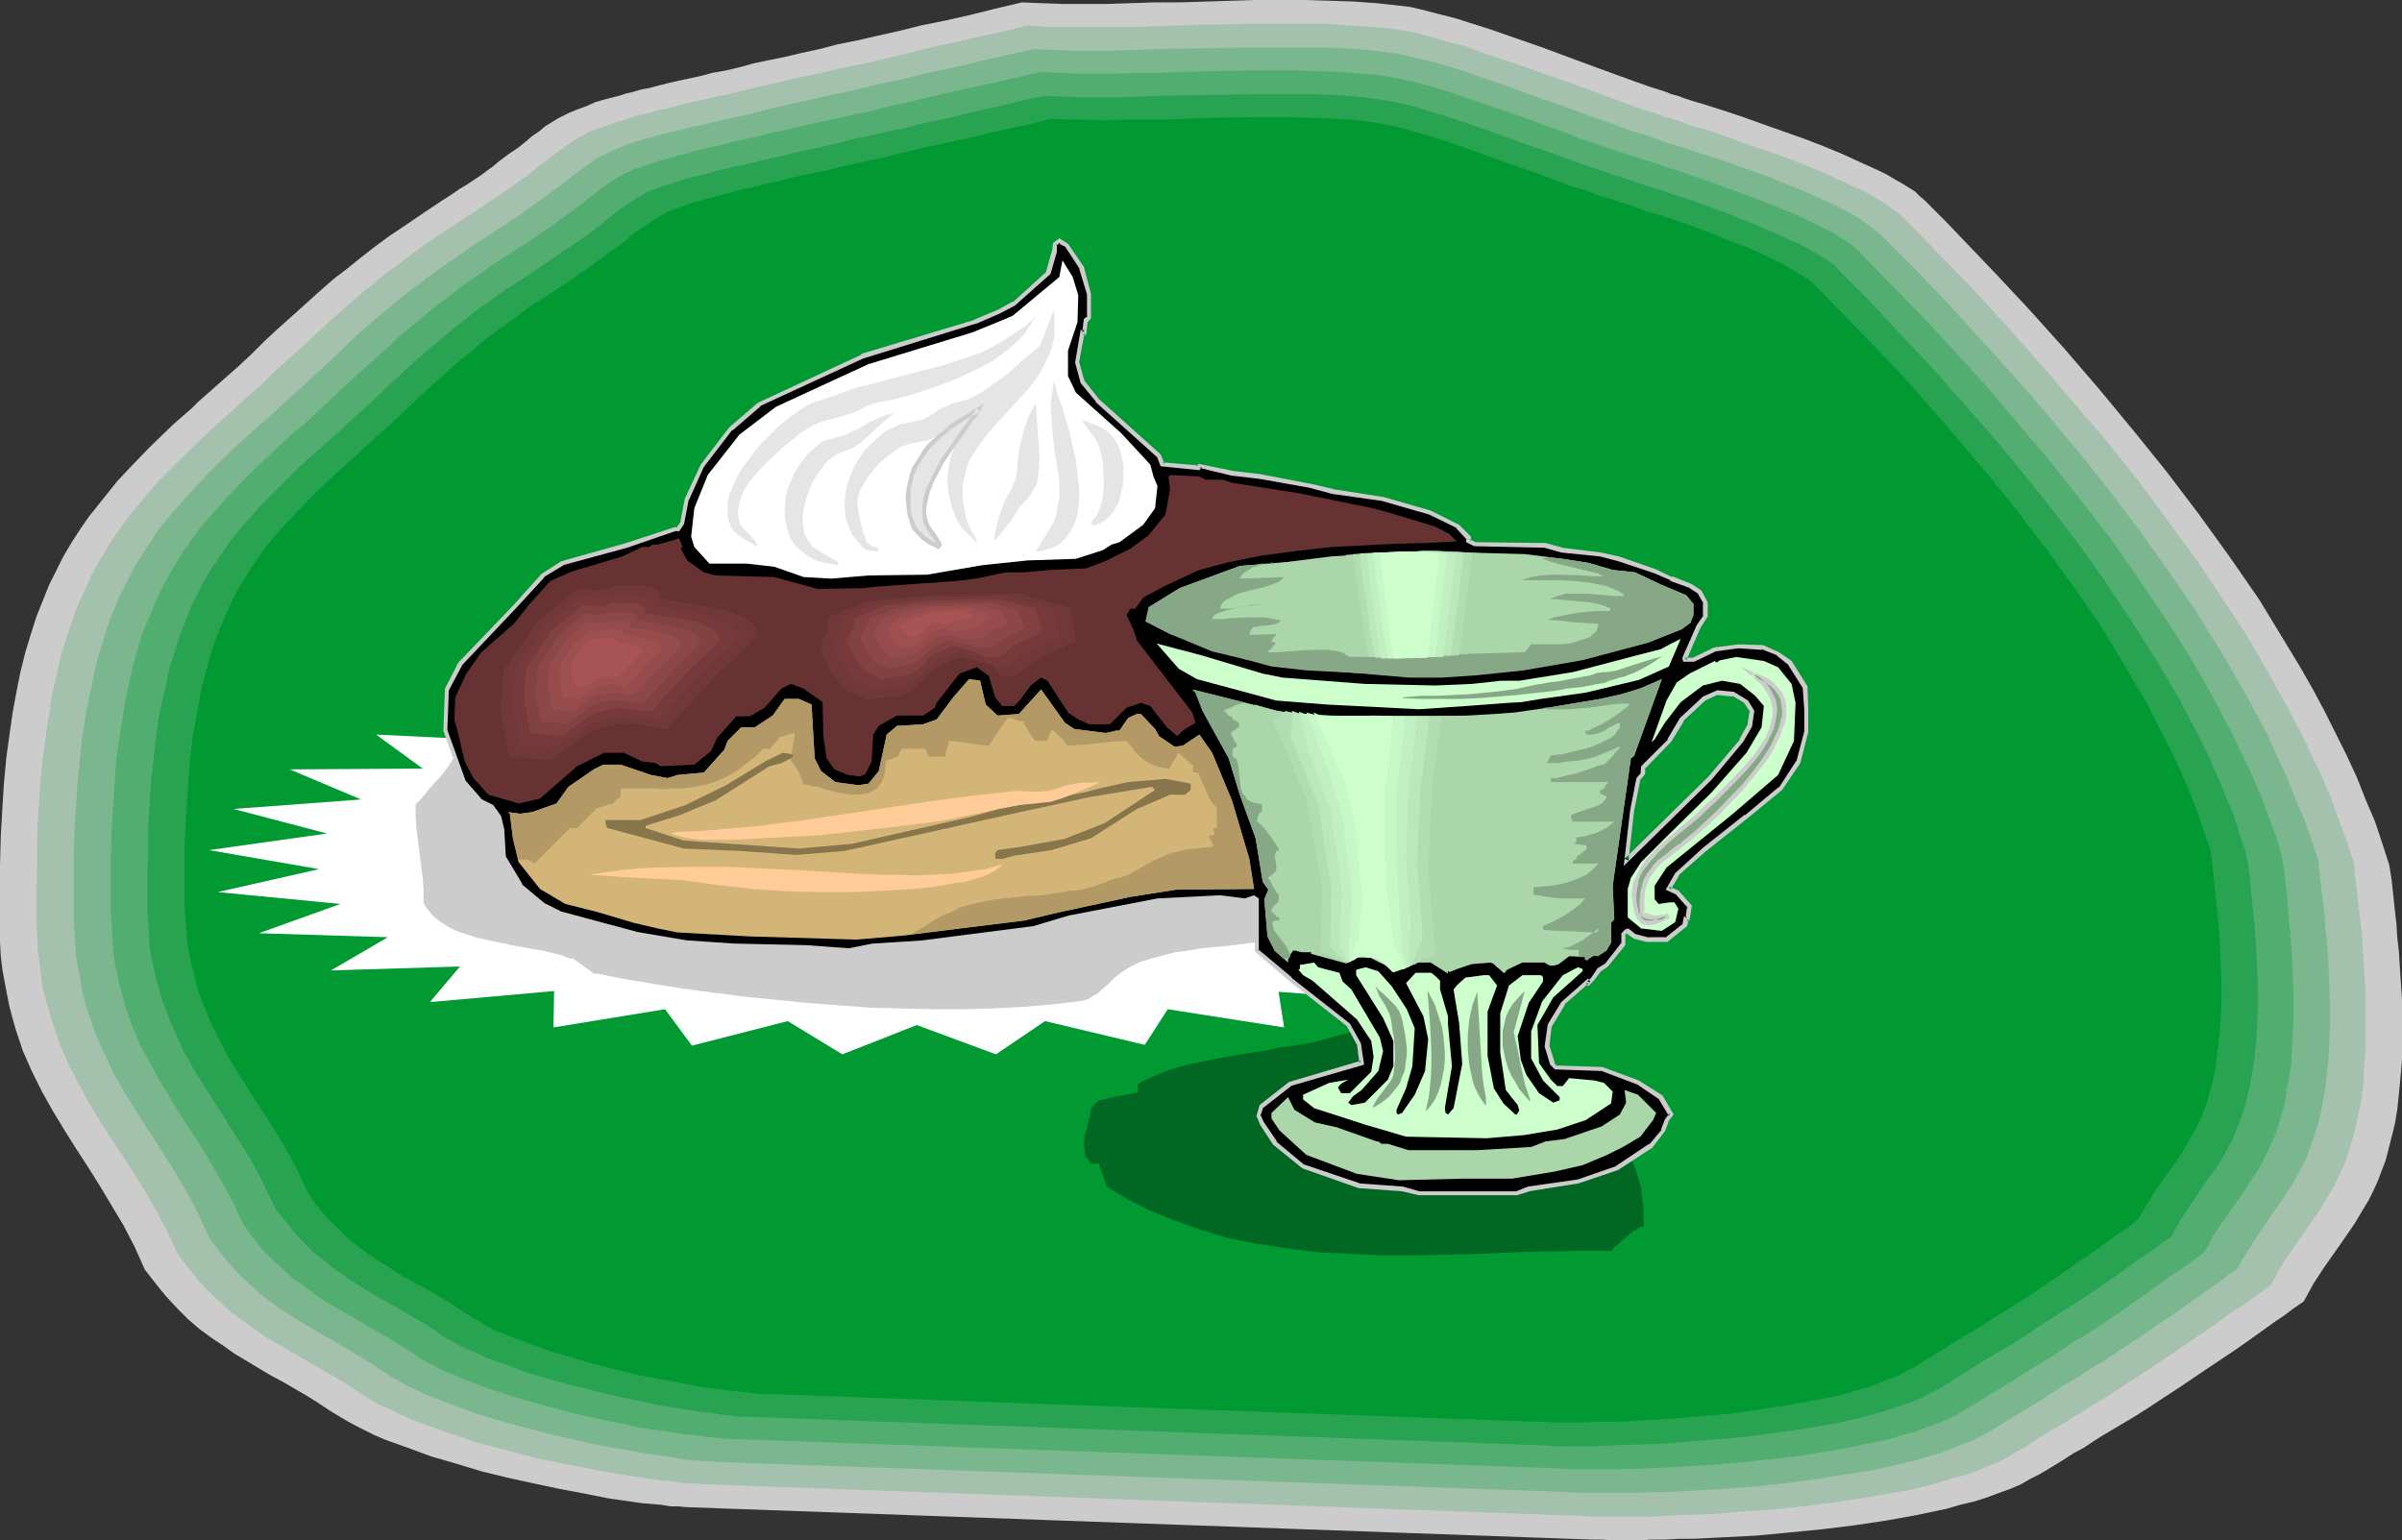 <?xml version="1.0" encoding="UTF-8" standalone="no"?>
<svg
   version="1.0"
   width="129.724mm"
   height="83.2mm"
   id="svg72"
   sodipodi:docname="Eclair 1.wmf"
   xmlns:inkscape="http://www.inkscape.org/namespaces/inkscape"
   xmlns:sodipodi="http://sodipodi.sourceforge.net/DTD/sodipodi-0.dtd"
   xmlns="http://www.w3.org/2000/svg"
   xmlns:svg="http://www.w3.org/2000/svg">
  <rect width="100%" height="100%" fill="#333333" stroke="none"/>
  <sodipodi:namedview
     id="namedview72"
     pagecolor="#ffffff"
     bordercolor="#000000"
     borderopacity="0.25"
     inkscape:showpageshadow="2"
     inkscape:pageopacity="0.0"
     inkscape:pagecheckerboard="0"
     inkscape:deskcolor="#d1d1d1"
     inkscape:document-units="mm" />
  <defs
     id="defs1">
    <pattern
       id="WMFhbasepattern"
       patternUnits="userSpaceOnUse"
       width="6"
       height="6"
       x="0"
       y="0" />
  </defs>
  <path
     style="fill:#cccccc;fill-opacity:1;fill-rule:evenodd;stroke:none"
     d="m 208.625,0.485 -5.494,1.293 -5.171,1.293 -5.01,1.131 -4.848,0.97 -4.525,1.131 -4.363,0.97 -4.202,0.97 -4.04,0.808 -3.717,0.97 -3.717,0.808 -3.394,0.808 -3.232,0.646 -3.07,0.646 -2.909,0.808 -2.747,0.646 -2.747,0.485 -2.424,0.646 -2.262,0.485 -2.262,0.485 -2.101,0.485 -1.939,0.485 -1.778,0.485 -1.778,0.323 -1.616,0.485 -1.454,0.323 -1.454,0.485 -2.586,0.646 -2.262,0.646 -1.778,0.808 -1.778,0.646 -1.616,0.646 -1.293,0.646 -1.293,0.646 -2.586,1.616 -1.131,0.97 -1.454,0.97 -1.293,1.131 -1.616,1.293 -1.939,1.293 -1.939,1.454 -1.131,0.97 -1.131,0.808 -1.293,0.97 -1.454,0.97 -1.454,0.97 -1.616,0.97 -1.616,1.131 -1.778,1.131 -3.878,2.585 -3.555,2.424 -3.394,2.262 -3.07,2.262 -2.909,2.262 -2.586,2.101 -2.747,2.101 -2.424,2.101 -4.848,4.363 -4.686,4.201 -2.424,2.262 -2.424,2.424 -2.586,2.424 -2.747,2.424 -2.747,2.424 -2.747,2.424 -1.293,1.293 -1.293,1.131 -2.586,2.262 -4.848,4.686 -4.363,4.525 -2.262,2.424 -1.939,2.424 -1.939,2.424 -1.939,2.424 -1.778,2.585 -1.778,2.747 -1.616,2.747 -1.454,2.909 -1.454,2.909 -1.293,3.232 -1.293,3.232 -1.131,3.555 -1.131,3.717 -0.97,3.878 -0.808,4.04 -0.808,4.363 -0.646,4.525 -0.646,4.686 -0.485,5.171 -0.323,5.171 -0.323,5.656 L 0,176.619 v 6.14 6.625 2.909 l 0.162,2.909 0.323,2.747 0.485,2.585 0.485,2.585 0.485,2.424 0.646,2.424 0.646,2.262 1.454,4.363 1.939,4.363 1.939,3.878 2.262,4.04 2.262,3.717 2.424,3.878 2.424,3.717 2.424,3.878 2.424,4.04 2.424,4.04 2.262,4.363 2.101,4.686 2.262,2.909 2.101,2.585 2.262,2.424 2.262,2.262 2.262,1.939 2.424,1.777 2.424,1.616 2.262,1.616 4.848,2.909 2.424,1.454 2.424,1.293 5.01,2.909 2.586,1.616 2.424,1.616 1.616,0.97 1.616,0.97 1.778,0.97 1.939,0.97 1.939,0.97 2.262,0.97 4.525,1.616 4.848,1.777 5.01,1.454 5.333,1.616 5.333,1.293 5.171,1.131 5.333,1.131 5.171,0.97 4.848,0.97 2.262,0.323 2.262,0.323 2.262,0.323 1.939,0.162 1.939,0.162 1.939,0.323 h 1.616 l 1.616,0.162 184.87,6.625 h 2.101 l 2.262,0.162 h 5.01 l 2.586,-0.162 h 2.909 l 2.909,-0.162 h 3.07 l 6.141,-0.323 6.464,-0.323 6.787,-0.646 6.626,-0.646 6.626,-0.808 6.464,-0.97 6.302,-1.131 3.07,-0.646 3.07,-0.646 2.747,-0.808 2.747,-0.646 2.586,-0.808 2.586,-0.97 2.262,-0.808 2.262,-0.97 1.939,-1.131 1.939,-0.97 2.424,-1.454 2.101,-1.293 2.262,-1.454 2.101,-1.131 1.939,-1.293 1.778,-1.131 3.555,-2.101 3.232,-1.939 3.07,-1.939 2.909,-1.939 2.747,-1.777 5.494,-3.717 2.909,-1.939 2.909,-1.939 3.232,-2.262 3.394,-2.424 1.778,-1.293 1.939,-1.293 1.939,-1.454 2.101,-1.454 0.97,-1.777 0.97,-1.778 2.101,-3.232 4.202,-5.979 2.101,-3.07 1.939,-3.232 0.97,-1.616 0.97,-1.939 0.808,-1.778 0.808,-2.101 0.808,-2.101 0.646,-2.424 0.646,-2.585 0.646,-2.585 0.485,-2.909 0.323,-3.07 0.323,-3.393 0.323,-3.555 v -4.04 -4.04 -4.525 l -0.323,-4.686 -0.162,-2.585 -0.162,-2.585 -0.323,-2.747 -0.162,-2.747 -0.323,-2.747 -0.323,-3.07 -0.323,-3.07 -0.485,-3.07 -1.454,-4.525 -1.454,-4.363 -1.939,-4.525 -1.778,-4.525 -2.101,-4.525 -2.262,-4.525 -2.262,-4.525 -2.424,-4.525 -2.586,-4.525 -2.747,-4.525 -2.747,-4.525 -2.747,-4.525 -6.141,-8.887 -6.302,-8.726 -6.626,-8.726 -6.787,-8.403 -6.949,-8.403 -6.949,-8.08 -7.11,-7.918 -6.949,-7.433 -6.949,-7.272 -3.394,-3.555 -3.394,-3.393 -0.808,-0.808 -0.97,-0.808 -0.97,-0.97 -1.293,-0.808 -1.293,-0.808 -1.454,-0.808 -1.616,-0.97 -1.616,-0.808 -3.555,-1.616 -3.878,-1.777 -3.878,-1.616 -4.202,-1.616 -8.242,-2.909 -4.04,-1.454 -3.878,-1.293 -3.555,-1.131 -1.616,-0.485 -1.616,-0.485 -1.454,-0.485 -1.293,-0.485 -1.293,-0.323 -1.131,-0.485 -3.07,-0.97 -3.232,-1.131 -3.555,-1.293 -3.555,-1.293 -7.434,-2.747 -3.878,-1.454 -3.717,-1.293 -3.717,-1.293 -3.717,-1.293 -3.555,-1.131 -3.555,-1.131 -3.232,-0.808 -3.07,-0.808 -2.747,-0.646 -2.586,-0.323 -4.525,-0.485 -4.525,-0.323 -4.848,-0.162 L 266.478,0 h -10.181 l -10.342,0.323 -5.171,0.162 h -5.01 l -5.01,0.162 -4.848,0.162 h -4.686 -4.363 l -4.363,-0.162 z"
     id="path1" />
  <path
     style="fill:#a3c1ad;fill-opacity:1;fill-rule:evenodd;stroke:none"
     d="m 209.757,5.171 -5.171,1.293 -5.171,1.131 -4.848,1.131 -4.686,0.97 -4.363,1.131 -4.202,0.97 -4.04,0.97 -3.878,0.808 -3.717,0.808 -3.394,0.808 -3.394,0.646 -3.232,0.808 -2.909,0.646 -2.909,0.646 -2.586,0.646 -2.586,0.646 -2.424,0.485 -2.262,0.485 -2.101,0.485 -2.101,0.485 -1.778,0.485 -1.778,0.485 -1.778,0.323 -1.454,0.485 -1.454,0.323 -1.454,0.323 -2.424,0.808 -2.262,0.646 -1.778,0.646 -1.778,0.646 -1.454,0.485 -1.293,0.808 -1.293,0.646 -2.424,1.616 -1.131,0.808 -1.293,0.97 -1.454,1.131 -1.616,1.131 -1.616,1.454 -2.101,1.454 -2.262,1.616 -1.131,0.808 -1.454,0.97 -1.454,0.97 -1.454,0.97 -1.616,1.131 -1.778,1.131 -3.717,2.424 -3.394,2.262 -3.232,2.262 -2.909,2.262 -2.909,2.101 -2.586,2.101 -2.586,2.101 -2.424,2.101 -4.525,4.04 -4.686,4.363 -4.848,4.363 -2.424,2.262 -1.293,1.293 -1.293,1.131 -2.747,2.424 -2.586,2.424 -2.586,2.262 -2.424,2.262 -4.686,4.525 -4.363,4.363 -2.101,2.262 -1.939,2.424 -1.939,2.262 -1.778,2.424 -1.778,2.424 -1.616,2.747 -1.616,2.585 -1.454,2.747 -1.293,2.909 -1.454,3.07 -1.131,3.232 -1.131,3.393 -1.131,3.555 -0.808,3.717 -0.97,4.04 -0.646,4.201 -0.646,4.363 -0.646,4.686 -0.485,4.848 -0.323,5.171 -0.323,5.332 v 5.817 l -0.162,6.14 v 6.302 l 0.162,2.909 0.162,2.747 0.323,2.585 0.323,2.585 0.323,2.585 0.646,2.262 0.646,2.262 0.646,2.262 1.454,4.363 1.778,4.04 1.939,3.878 2.101,3.878 2.262,3.717 2.262,3.555 4.848,7.433 2.424,3.878 2.262,4.04 2.262,4.201 2.101,4.525 2.101,2.747 2.101,2.585 2.101,2.262 2.262,2.101 2.101,1.939 2.424,1.778 2.262,1.616 2.262,1.616 9.373,5.494 4.848,2.747 2.424,1.454 2.424,1.616 1.454,0.97 1.616,0.97 1.778,0.97 1.939,0.808 1.939,0.97 2.101,0.97 4.363,1.616 4.686,1.616 4.848,1.616 5.01,1.293 5.333,1.454 5.171,1.131 5.01,0.97 5.01,0.97 4.686,0.808 4.525,0.646 2.101,0.323 1.939,0.162 1.939,0.323 1.778,0.162 h 1.616 l 1.454,0.162 179.214,6.464 2.101,0.162 h 2.262 7.434 2.586 l 2.909,-0.162 2.909,-0.162 6.141,-0.162 6.141,-0.485 6.464,-0.485 6.464,-0.646 6.464,-0.808 6.464,-0.97 6.141,-1.131 2.909,-0.485 2.909,-0.646 2.747,-0.808 2.586,-0.808 2.586,-0.646 2.424,-0.808 2.262,-0.97 2.101,-0.808 1.939,-0.97 1.778,-1.131 2.424,-1.293 2.101,-1.454 2.101,-1.293 1.939,-1.131 1.939,-1.131 1.778,-1.131 3.394,-2.101 3.232,-1.939 2.909,-1.939 2.747,-1.778 2.747,-1.778 5.333,-3.555 2.747,-1.939 2.909,-1.939 3.07,-2.101 3.232,-2.424 1.939,-1.131 1.778,-1.293 3.878,-2.747 0.97,-1.778 0.97,-1.778 1.939,-3.07 4.202,-5.979 1.939,-2.747 1.939,-3.232 0.97,-1.616 0.808,-1.778 0.97,-1.939 0.808,-1.939 0.646,-2.101 0.646,-2.262 0.646,-2.424 0.485,-2.585 0.646,-2.747 0.323,-3.07 0.162,-3.393 0.323,-3.393 v -3.717 -4.04 -4.363 l -0.323,-4.686 -0.323,-4.848 -0.162,-2.747 -0.323,-2.585 -0.323,-2.747 -0.323,-2.909 -0.323,-2.909 -0.323,-3.07 -1.454,-4.363 -1.616,-4.363 -1.616,-4.363 -1.778,-4.363 -2.101,-4.363 -2.101,-4.363 -2.262,-4.363 -2.424,-4.363 -2.424,-4.363 -2.586,-4.525 -2.586,-4.201 -2.909,-4.363 -5.818,-8.726 -6.141,-8.403 -6.302,-8.564 -6.626,-8.241 -6.787,-7.918 -6.787,-7.918 -6.787,-7.595 -6.787,-7.433 -6.787,-6.948 -3.232,-3.393 -3.394,-3.393 -0.808,-0.808 -0.808,-0.808 -1.131,-0.646 -1.131,-0.97 -1.293,-0.808 -1.293,-0.808 -3.07,-1.616 -3.555,-1.616 -3.555,-1.616 -3.878,-1.616 -4.04,-1.616 -8.08,-2.747 -3.878,-1.454 -3.717,-1.293 -3.555,-0.97 -1.616,-0.646 -1.454,-0.485 -1.454,-0.485 -1.293,-0.323 -1.131,-0.485 -1.131,-0.323 -3.07,-0.97 -3.07,-1.131 -3.394,-1.293 -3.555,-1.293 -7.272,-2.585 -7.272,-2.585 -7.272,-2.424 -3.394,-1.293 -3.394,-0.808 -3.232,-0.97 -2.909,-0.808 -2.747,-0.485 -2.586,-0.485 -4.202,-0.323 -4.525,-0.323 -4.686,-0.323 h -4.848 -4.848 -5.01 l -10.019,0.162 -5.01,0.162 -4.848,0.162 -4.848,0.162 h -4.686 -8.888 -4.04 z"
     id="path2" />
  <path
     style="fill:#7ab78e;fill-opacity:1;fill-rule:evenodd;stroke:none"
     d="m 211.049,10.019 -5.171,1.131 -5.01,1.131 -4.525,1.131 -4.686,0.97 -4.202,0.97 -4.04,0.97 -3.878,0.808 -3.878,0.97 -3.555,0.808 -3.394,0.646 -3.232,0.808 -2.909,0.646 -3.07,0.646 -2.747,0.646 -2.424,0.646 -2.586,0.646 -2.262,0.485 -2.262,0.485 -2.101,0.485 -1.778,0.485 -1.939,0.323 -1.778,0.485 -1.454,0.323 -3.07,0.808 -1.293,0.323 -2.424,0.646 -2.101,0.646 -1.778,0.646 -1.616,0.646 -1.454,0.646 -1.293,0.646 -1.293,0.646 -2.262,1.616 -1.131,0.808 -1.293,0.97 -1.293,0.97 -1.616,1.293 -1.616,1.131 -1.939,1.454 -2.262,1.616 -1.131,0.808 -1.293,0.97 -1.454,0.97 -1.454,0.97 -1.616,0.97 -1.616,1.131 -3.555,2.262 -3.394,2.424 -3.07,2.101 -2.909,2.101 -2.747,2.101 -2.586,1.939 -2.424,2.101 -2.424,1.939 -4.525,4.04 -4.363,4.201 -2.262,2.101 -2.262,2.101 -2.424,2.262 -2.586,2.262 -2.586,2.424 -2.586,2.262 -4.848,4.363 -4.525,4.363 -4.202,4.363 -3.878,4.363 -1.939,2.262 -1.778,2.262 -1.616,2.585 -1.616,2.424 -1.616,2.585 -1.293,2.747 -1.454,2.747 -1.293,3.07 -1.131,3.07 -0.97,3.232 -1.131,3.555 -0.808,3.555 -0.808,3.878 -0.808,4.04 -0.646,4.201 -0.485,4.525 -0.485,4.686 -0.323,5.009 -0.323,5.332 -0.162,5.494 v 5.979 6.14 l 0.162,2.747 0.162,2.585 0.162,2.585 0.485,2.585 0.485,2.262 0.323,2.424 0.646,2.262 0.646,2.101 1.454,4.201 1.778,3.878 1.778,3.878 2.101,3.717 4.363,6.948 4.686,7.272 2.262,3.717 2.262,3.878 2.101,4.201 1.939,4.201 2.101,2.747 2.101,2.585 2.101,2.262 2.101,1.939 2.101,1.939 2.262,1.616 2.262,1.616 2.262,1.454 4.525,2.747 2.262,1.293 2.262,1.293 4.686,2.747 2.262,1.454 2.424,1.616 1.454,0.97 1.616,0.808 1.616,0.97 1.778,0.808 1.939,0.97 2.101,0.808 4.202,1.616 4.525,1.616 4.848,1.454 4.848,1.293 5.01,1.293 5.01,1.131 4.848,1.131 4.848,0.808 4.525,0.808 4.363,0.646 2.101,0.323 1.778,0.323 1.939,0.162 1.778,0.162 h 1.454 l 1.616,0.162 86.618,3.07 86.941,3.07 1.939,0.162 h 2.101 7.272 2.586 l 2.747,-0.162 h 2.909 l 5.818,-0.323 6.141,-0.323 6.141,-0.485 6.302,-0.646 6.141,-0.808 6.141,-0.97 5.979,-0.97 2.909,-0.646 2.747,-0.646 2.747,-0.646 2.586,-0.808 2.424,-0.646 2.424,-0.97 2.101,-0.808 2.101,-0.808 1.939,-0.97 1.778,-0.97 2.101,-1.293 2.262,-1.454 1.939,-1.131 1.939,-1.131 1.778,-1.131 1.778,-1.131 3.232,-2.101 3.07,-1.777 2.909,-1.939 2.747,-1.616 2.586,-1.778 5.171,-3.393 2.747,-1.939 2.747,-1.777 2.909,-2.101 3.232,-2.262 1.778,-1.293 1.778,-1.131 1.778,-1.454 1.939,-1.293 0.97,-1.778 0.97,-1.616 1.939,-3.07 3.878,-5.656 1.939,-2.747 1.939,-3.07 0.808,-1.616 0.97,-1.616 0.808,-1.778 0.646,-1.939 0.808,-2.101 0.646,-2.101 0.646,-2.424 0.485,-2.585 0.485,-2.585 0.323,-3.07 0.323,-3.07 0.162,-3.393 0.162,-3.717 v -3.878 l -0.162,-4.201 -0.162,-4.525 -0.323,-4.686 -0.323,-2.585 -0.162,-2.585 -0.323,-2.585 -0.323,-2.747 -0.323,-2.909 -0.323,-2.909 -1.454,-4.363 -1.454,-4.04 -1.778,-4.201 -1.778,-4.363 -1.939,-4.201 -1.939,-4.363 -2.262,-4.201 -2.262,-4.201 -2.424,-4.201 -2.424,-4.201 -2.747,-4.363 -2.586,-4.201 -5.656,-8.241 -5.979,-8.403 -6.141,-8.08 -6.464,-8.08 -6.464,-7.756 -6.626,-7.595 -6.626,-7.272 -6.464,-7.11 -6.626,-6.948 -3.232,-3.232 -3.232,-3.232 -0.646,-0.646 -0.97,-0.808 -0.97,-0.808 -1.131,-0.808 -1.131,-0.808 -1.293,-0.808 -3.07,-1.616 -3.394,-1.616 -3.555,-1.616 -3.717,-1.454 -3.878,-1.616 -7.757,-2.747 -3.878,-1.293 -3.555,-1.131 -3.394,-1.131 -1.616,-0.485 -1.454,-0.485 -1.293,-0.485 -1.293,-0.485 -1.131,-0.323 -1.131,-0.323 -2.909,-0.97 -3.07,-1.131 -3.232,-1.131 -3.394,-1.293 -6.949,-2.424 -7.11,-2.585 -6.949,-2.424 -3.394,-1.131 -3.232,-0.97 -3.07,-0.808 -2.909,-0.646 -2.586,-0.646 -2.424,-0.323 -4.202,-0.485 -4.363,-0.323 -4.525,-0.162 h -4.686 -9.534 l -9.858,0.162 -9.534,0.162 -4.686,0.162 -4.525,0.162 h -4.363 -4.202 l -3.878,-0.162 z"
     id="path3" />
  <path
     style="fill:#51ad70;fill-opacity:1;fill-rule:evenodd;stroke:none"
     d="m 212.342,14.705 -5.01,1.131 -4.848,1.131 -4.525,0.97 -4.363,0.97 -4.04,0.97 -4.04,0.97 -3.878,0.808 -3.555,0.97 -3.394,0.646 -3.394,0.808 -3.07,0.646 -2.909,0.646 -2.909,0.646 -2.586,0.646 -2.586,0.485 -2.262,0.646 -2.262,0.485 -2.262,0.485 -1.939,0.485 -1.778,0.485 -1.939,0.323 -1.616,0.485 -1.616,0.323 -1.454,0.485 -2.586,0.646 -2.262,0.646 -2.101,0.646 -1.778,0.646 -1.616,0.485 -1.454,0.646 -1.293,0.646 -1.131,0.646 -2.262,1.454 -1.131,0.808 -1.131,0.97 -1.293,0.97 -1.454,1.131 -1.616,1.293 -1.939,1.293 -2.101,1.616 -1.131,0.808 -1.293,0.808 -1.293,0.97 -1.454,0.97 -1.616,0.97 -1.454,0.97 -3.555,2.262 -3.232,2.262 -3.07,2.101 -2.747,2.101 -2.586,1.939 -2.424,1.939 -2.424,2.101 -2.262,1.777 -4.363,4.04 -4.363,3.878 -4.363,4.04 -2.424,2.262 -2.424,2.262 -2.424,2.262 -2.586,2.101 -4.686,4.363 -4.363,4.201 -4.04,4.201 -3.878,4.363 -1.778,2.101 -1.616,2.262 -1.778,2.424 -1.454,2.424 -1.454,2.424 -1.454,2.747 -1.293,2.747 -1.131,2.909 -1.293,2.909 -0.97,3.07 -0.97,3.393 -0.808,3.555 -0.808,3.717 -0.646,3.878 -0.646,4.201 -0.646,4.363 -0.323,4.525 -0.323,4.848 -0.323,5.009 -0.162,5.494 v 5.656 5.979 l 0.162,2.585 0.162,2.585 0.162,2.424 0.323,2.424 0.485,2.424 0.485,2.262 0.646,2.101 0.485,2.101 1.454,4.04 1.616,3.878 1.939,3.555 1.939,3.555 4.202,6.948 4.525,6.948 2.101,3.555 2.262,3.878 2.101,3.878 1.939,4.201 1.939,2.747 1.939,2.424 2.101,2.101 2.101,1.939 1.939,1.777 2.262,1.616 2.101,1.616 2.101,1.454 4.525,2.585 4.363,2.585 4.525,2.585 2.262,1.454 2.424,1.454 1.293,0.97 1.454,0.808 1.778,0.97 1.616,0.808 1.939,0.808 1.939,0.808 4.04,1.616 4.363,1.454 4.686,1.454 4.686,1.293 4.848,1.293 4.848,1.131 4.848,0.97 4.525,0.97 4.525,0.646 4.202,0.646 1.939,0.162 1.939,0.323 1.778,0.162 1.616,0.162 1.454,0.162 h 1.454 l 167.902,5.979 1.939,0.162 h 2.101 6.949 2.586 l 5.333,-0.162 5.656,-0.323 5.979,-0.323 5.979,-0.485 6.141,-0.646 5.979,-0.646 5.979,-0.97 5.656,-0.97 2.747,-0.646 2.747,-0.485 2.586,-0.646 2.586,-0.808 2.424,-0.646 2.101,-0.808 2.262,-0.808 1.939,-0.808 1.939,-0.97 1.616,-0.97 2.101,-1.293 2.101,-1.293 1.939,-1.131 1.778,-1.131 1.939,-1.131 1.616,-1.131 3.232,-1.939 2.909,-1.778 2.747,-1.778 2.586,-1.777 2.586,-1.454 5.01,-3.393 2.586,-1.778 2.747,-1.939 2.747,-1.939 3.07,-2.262 1.778,-1.131 1.616,-1.131 1.778,-1.293 1.939,-1.454 0.97,-1.616 0.808,-1.616 1.939,-2.909 3.878,-5.494 1.778,-2.747 1.939,-2.909 0.808,-1.454 0.808,-1.777 0.808,-1.616 0.808,-1.939 0.646,-1.939 0.646,-2.101 0.646,-2.262 0.323,-2.424 0.485,-2.747 0.485,-2.747 0.162,-3.07 0.162,-3.393 0.162,-3.393 v -3.878 l -0.162,-4.04 -0.162,-4.201 -0.323,-4.686 -0.485,-5.009 -0.162,-2.585 -0.323,-2.747 -0.323,-2.747 -0.485,-2.747 -1.131,-4.04 -1.616,-4.201 -1.454,-4.04 -1.778,-4.04 -1.939,-4.201 -1.939,-4.04 -2.101,-4.04 -2.262,-4.201 -2.262,-4.04 -2.424,-4.201 -5.171,-8.08 -5.494,-8.08 -5.656,-8.08 -6.141,-7.918 -6.141,-7.756 -6.302,-7.433 -6.302,-7.433 -6.464,-7.11 -6.302,-6.787 -6.464,-6.625 -6.141,-6.302 -0.646,-0.808 -0.97,-0.808 -0.808,-0.646 -1.131,-0.808 -1.293,-0.808 -1.293,-0.808 -2.909,-1.454 -3.232,-1.616 -3.394,-1.454 -3.717,-1.454 -3.717,-1.454 -7.595,-2.747 -3.555,-1.293 -3.394,-1.131 -3.394,-1.131 -1.454,-0.485 -1.454,-0.485 -1.293,-0.323 -1.293,-0.485 -1.131,-0.323 -0.97,-0.323 -2.909,-0.97 -2.909,-0.97 -3.232,-1.131 -3.232,-1.293 -6.787,-2.424 -6.787,-2.424 -6.787,-2.262 -3.232,-1.131 -3.232,-0.97 -2.909,-0.808 -2.747,-0.646 -2.586,-0.485 -2.424,-0.485 -4.04,-0.323 -4.202,-0.323 -4.363,-0.162 -4.525,-0.162 h -9.211 l -9.373,0.162 -9.373,0.323 h -4.525 l -4.363,0.162 h -8.242 l -3.717,-0.162 z"
     id="path4" />
  <path
     style="fill:#28a351;fill-opacity:1;fill-rule:evenodd;stroke:none"
     d="m 213.473,19.552 -4.848,0.97 -4.525,1.131 -4.363,0.97 -4.202,0.97 -4.04,0.97 -3.878,0.808 -3.717,0.97 -3.555,0.646 -3.232,0.808 -3.232,0.646 -2.909,0.808 -2.909,0.646 -2.747,0.646 -2.586,0.485 -2.424,0.646 -2.262,0.485 -2.101,0.485 -2.101,0.485 -1.939,0.485 -1.939,0.323 -1.616,0.485 -1.616,0.323 -1.616,0.485 -1.293,0.323 -2.586,0.646 -2.262,0.646 -1.939,0.646 -1.778,0.485 -1.454,0.646 -1.454,0.485 -1.131,0.646 -1.131,0.646 -2.262,1.454 -1.131,0.808 -1.131,0.808 -1.293,0.97 -1.293,1.131 -1.616,1.293 -1.778,1.293 -2.101,1.454 -2.424,1.616 -1.131,0.808 -1.454,0.97 -1.454,0.97 -1.616,1.131 -3.232,2.101 -3.232,2.101 -2.909,2.101 -2.747,1.939 -2.424,1.939 -2.424,1.939 -4.525,3.717 -4.202,3.717 -4.202,3.878 -4.202,4.04 -2.424,2.101 -2.262,2.101 -2.424,2.262 -2.424,2.101 -4.525,4.04 -4.202,4.201 -4.04,4.04 -3.555,4.04 -1.778,2.101 -1.616,2.262 -3.07,4.525 -1.454,2.424 -1.293,2.585 -1.293,2.585 -1.131,2.909 -1.131,2.909 -0.97,3.07 -0.97,3.07 -0.808,3.555 -0.808,3.555 -0.808,3.717 -0.485,4.04 -0.485,4.201 -0.485,4.363 -0.323,4.686 -0.323,5.009 v 5.171 l -0.162,5.494 v 5.656 l 0.162,2.585 0.162,2.585 0.162,2.424 0.323,2.262 0.485,2.262 0.485,2.101 1.131,4.201 1.454,3.878 1.616,3.717 1.616,3.555 1.939,3.393 2.101,3.393 2.101,3.232 2.101,3.393 2.101,3.393 2.262,3.393 2.101,3.717 1.939,3.878 1.939,4.04 1.939,2.424 1.939,2.424 1.939,2.101 1.939,1.939 2.101,1.616 1.939,1.616 2.101,1.454 2.101,1.454 4.202,2.585 4.363,2.424 4.363,2.585 2.262,1.293 2.101,1.454 1.293,0.97 1.616,0.808 1.454,0.808 1.778,0.808 1.778,0.808 1.778,0.808 4.04,1.454 4.202,1.616 4.525,1.293 4.686,1.293 4.525,1.131 4.686,1.131 4.686,0.97 4.525,0.97 4.202,0.646 4.04,0.646 1.939,0.162 1.778,0.323 1.778,0.162 1.454,0.162 1.616,0.162 h 1.293 l 162.246,5.817 1.939,0.162 h 1.939 2.101 2.262 2.424 l 2.424,-0.162 5.333,-0.162 5.494,-0.162 5.656,-0.485 5.818,-0.485 5.818,-0.485 5.818,-0.808 5.818,-0.808 5.494,-0.97 5.333,-1.131 2.424,-0.646 2.424,-0.646 2.424,-0.808 2.101,-0.646 2.101,-0.808 1.939,-0.808 1.778,-0.97 1.616,-0.808 2.101,-1.293 1.939,-1.293 1.939,-1.131 1.778,-1.131 3.394,-2.101 3.07,-1.778 2.909,-1.778 2.586,-1.777 5.01,-3.232 4.848,-3.07 2.586,-1.778 2.586,-1.778 2.747,-1.939 2.909,-2.101 3.394,-2.262 1.616,-1.293 1.939,-1.293 0.808,-1.616 0.808,-1.454 1.939,-2.909 1.778,-2.747 1.778,-2.585 1.939,-2.585 1.778,-2.909 1.616,-3.07 0.646,-1.616 0.808,-1.939 0.646,-1.778 0.646,-2.101 0.485,-2.262 0.485,-2.262 0.485,-2.585 0.323,-2.747 0.323,-2.909 0.162,-3.232 0.162,-3.393 v -3.555 l -0.162,-4.04 -0.162,-4.04 -0.323,-4.525 -0.485,-4.848 -0.485,-5.009 -0.323,-2.747 -0.485,-2.747 -1.293,-3.878 -1.293,-4.04 -1.616,-3.878 -1.616,-3.878 -1.778,-4.04 -1.939,-4.04 -2.101,-3.878 -2.101,-4.04 -2.262,-3.878 -2.424,-4.04 -5.01,-7.918 -5.171,-7.756 -5.494,-7.756 -5.818,-7.595 -5.979,-7.433 -6.141,-7.433 -6.141,-6.948 -6.141,-6.948 -6.302,-6.625 -5.979,-6.464 -5.979,-5.979 -0.808,-0.808 -0.646,-0.808 -0.97,-0.646 -1.131,-0.808 -1.131,-0.646 -1.293,-0.808 -2.747,-1.454 -3.232,-1.454 -3.232,-1.454 -3.555,-1.454 -3.555,-1.454 -7.434,-2.747 -3.394,-1.131 -3.394,-1.131 -3.232,-0.97 -2.747,-0.97 -1.293,-0.485 -1.131,-0.323 -1.131,-0.323 -0.97,-0.323 -2.747,-0.97 -2.909,-0.97 -3.07,-1.131 -3.07,-1.131 -3.394,-1.131 -3.232,-1.131 -6.626,-2.424 -6.626,-2.262 -3.07,-0.97 -3.07,-0.97 -2.747,-0.808 -2.747,-0.646 -2.586,-0.485 -2.262,-0.323 -3.878,-0.485 -4.04,-0.323 -4.202,-0.162 h -4.363 -9.05 l -9.05,0.162 -9.05,0.162 -4.202,0.162 -4.363,0.162 h -7.918 l -3.717,-0.162 z"
     id="path5" />
  <path
     style="fill:#009932;fill-opacity:1;fill-rule:evenodd;stroke:none"
     d="m 214.605,24.239 -4.525,1.131 -4.525,0.97 -4.202,0.97 -4.04,0.97 -3.878,0.808 -3.717,0.808 -3.555,0.808 -3.394,0.808 -3.232,0.808 -3.07,0.646 -2.909,0.646 -2.747,0.646 -2.586,0.646 -2.586,0.485 -2.262,0.485 -2.262,0.485 -2.101,0.646 -1.939,0.323 -1.778,0.485 -1.939,0.485 -1.616,0.323 -1.454,0.323 -1.454,0.485 -1.454,0.323 -2.424,0.646 -2.262,0.646 -1.778,0.485 -1.616,0.646 -1.454,0.485 -1.454,0.485 -1.131,0.646 -1.131,0.646 -2.101,1.454 -0.97,0.646 -1.293,0.808 -1.131,0.97 -1.293,1.131 -1.616,1.131 -1.778,1.293 -1.939,1.454 -2.262,1.616 -1.293,0.808 -1.293,0.97 -1.454,0.97 -1.454,0.97 -3.232,2.101 -3.07,1.939 -2.747,2.101 -2.586,1.939 -2.586,1.777 -2.262,1.939 -4.363,3.555 -4.04,3.555 -4.04,3.717 -4.04,3.878 -2.101,1.939 -2.424,2.101 -2.262,2.101 -2.262,2.101 -4.363,3.878 -4.202,4.04 -3.717,3.878 -3.717,4.04 -1.616,1.939 -1.616,2.262 -1.454,2.101 -1.454,2.262 -1.454,2.424 -1.293,2.424 -1.131,2.585 -1.131,2.585 -1.131,2.909 -0.97,2.909 -0.808,3.07 -0.97,3.393 -0.646,3.393 -0.646,3.717 -0.646,3.717 -0.485,4.201 -0.323,4.201 -0.323,4.525 -0.323,4.848 -0.162,4.848 v 5.332 5.656 l 0.162,2.424 0.162,2.424 0.162,2.262 0.323,2.262 0.485,2.262 0.485,1.939 0.97,4.04 1.454,3.717 1.454,3.555 1.778,3.393 1.778,3.393 4.04,6.464 1.939,3.07 2.262,3.393 1.939,3.232 2.101,3.555 1.939,3.717 1.778,3.878 1.778,2.585 1.939,2.262 1.939,1.939 1.778,1.778 1.939,1.777 2.101,1.454 1.939,1.454 2.101,1.293 4.04,2.585 4.202,2.262 4.202,2.424 4.202,2.747 1.293,0.808 1.454,0.808 1.454,0.97 1.616,0.808 3.555,1.454 3.878,1.454 4.04,1.454 4.363,1.293 4.525,1.293 4.363,1.131 4.525,1.131 4.525,0.808 4.363,0.808 4.04,0.808 4.04,0.485 1.778,0.323 1.778,0.162 1.616,0.162 1.616,0.162 1.454,0.162 h 1.293 l 156.59,5.656 h 1.778 l 1.939,0.162 h 6.626 l 2.262,-0.162 h 5.171 l 5.171,-0.323 5.494,-0.323 5.656,-0.485 5.656,-0.485 5.656,-0.808 5.494,-0.808 5.333,-0.97 5.171,-0.97 2.424,-0.646 2.262,-0.646 2.262,-0.646 2.101,-0.808 1.939,-0.808 1.939,-0.646 1.616,-0.97 1.616,-0.808 2.101,-1.293 1.778,-1.131 1.939,-1.131 1.778,-1.131 3.07,-1.939 3.07,-1.778 2.747,-1.777 2.586,-1.616 4.848,-3.07 4.686,-3.232 2.424,-1.616 2.424,-1.778 2.747,-1.778 2.909,-2.101 3.07,-2.262 1.778,-1.131 1.616,-1.293 1.778,-2.909 1.616,-2.747 3.717,-5.171 1.778,-2.585 1.616,-2.747 1.616,-2.909 0.808,-1.616 0.646,-1.778 0.646,-1.778 0.485,-1.939 0.646,-2.262 0.485,-2.262 0.323,-2.424 0.323,-2.585 0.323,-2.909 0.162,-3.07 0.162,-3.232 v -3.555 l -0.162,-3.717 -0.162,-4.201 -0.323,-4.201 -0.485,-4.686 -0.485,-5.009 -0.646,-5.171 -1.293,-3.717 -1.293,-3.878 -1.454,-3.717 -1.616,-3.878 -1.778,-3.878 -1.939,-3.878 -1.939,-3.717 -1.939,-3.878 -2.262,-3.717 -2.262,-3.878 -4.686,-7.756 -5.171,-7.433 -5.333,-7.433 -5.656,-7.433 -5.656,-7.11 -5.979,-7.11 -5.979,-6.948 -5.818,-6.625 -5.979,-6.302 -5.979,-6.14 -5.818,-5.979 -0.646,-0.646 -0.646,-0.646 -0.97,-0.808 -0.97,-0.646 -1.131,-0.646 -1.293,-0.808 -2.586,-1.454 -3.07,-1.454 -3.232,-1.454 -3.394,-1.293 -3.555,-1.454 -6.949,-2.585 -3.394,-1.131 -3.394,-0.97 -3.07,-1.131 -1.293,-0.485 -1.454,-0.323 -1.131,-0.485 -1.131,-0.323 -1.131,-0.323 -0.97,-0.323 -2.586,-0.97 -2.747,-0.808 -2.909,-1.131 -3.07,-1.131 -6.464,-2.262 -6.302,-2.262 -6.302,-2.262 -3.07,-0.97 -2.909,-0.808 -2.747,-0.808 -2.586,-0.646 -2.424,-0.485 -2.262,-0.323 -3.717,-0.485 -3.878,-0.162 -4.202,-0.162 -4.202,-0.162 h -8.565 l -8.726,0.162 -8.726,0.323 h -4.202 -4.202 l -3.878,0.162 -3.717,-0.162 h -3.555 z"
     id="path6" />
  <path
     style="fill:#006823;fill-opacity:1;fill-rule:evenodd;stroke:none"
     d="m 277.467,210.068 -2.262,0.808 -2.586,0.646 -2.747,0.808 -2.909,0.646 -3.07,0.485 -3.232,0.485 -3.07,0.646 -3.394,0.485 -6.302,1.131 -3.07,0.646 -3.07,0.646 -2.747,0.808 -2.586,0.97 -2.101,0.97 -1.131,0.485 -0.97,0.646 v 1.616 l -7.918,1.616 -1.616,1.616 -0.162,1.293 -0.323,1.293 -0.323,1.454 -0.485,1.616 -0.162,1.454 0.162,1.454 v 0.808 l 0.323,0.646 0.485,0.646 0.485,0.646 h 1.616 l 1.616,4.686 2.909,1.777 2.909,1.616 2.909,1.454 3.07,1.293 3.07,1.131 3.07,1.131 3.07,0.97 3.07,0.97 3.07,0.646 3.232,0.646 6.302,0.97 6.464,0.808 6.626,0.323 6.626,0.323 h 6.626 l 13.413,-0.323 6.626,-0.323 13.413,-0.323 h 6.626 l 0.646,-0.808 0.808,-0.646 1.778,-1.616 0.97,-0.808 0.808,-0.485 0.808,-0.485 h 0.646 v -1.778 -1.616 l -0.162,-1.616 -0.162,-1.454 -0.162,-1.293 -0.323,-1.293 -0.646,-2.262 -0.808,-1.939 -0.97,-1.777 -1.131,-1.454 -1.454,-1.454 -1.454,-1.454 -1.778,-1.454 -1.778,-1.454 -0.97,-0.808 -1.131,-0.808 -2.101,-1.616 -2.424,-2.101 -2.424,-2.101 -1.293,-1.131 -1.293,-1.454 h -4.848 l -0.162,-0.485 -0.162,-0.323 -0.323,-0.485 -0.162,-0.323 -1.131,-0.97 -1.293,-0.646 -1.616,-0.808 -1.939,-0.646 -2.101,-0.646 -2.262,-0.485 -2.424,-0.485 -2.424,-0.646 -5.171,-0.646 -2.586,-0.162 -2.424,-0.323 h -2.262 z"
     id="path7" />
  <path
     style="fill:#ffffff;fill-opacity:1;fill-rule:evenodd;stroke:none"
     d="m 186.971,135.898 -12.766,6.464 -18.422,-5.494 -7.272,6.948 -22.301,-4.201 -1.778,7.272 -25.048,-2.747 4.04,7.11 -26.664,-1.293 9.534,6.948 -27.149,0.162 14.544,6.14 -26.018,1.939 19.069,5.009 -24.078,3.393 22.462,3.878 -20.685,4.686 25.048,2.424 -16.645,5.979 26.341,0.808 -11.635,6.787 26.341,-0.808 -6.141,7.272 25.371,-2.262 -0.162,7.433 22.786,-3.717 5.494,7.433 19.554,-5.009 11.15,6.787 15.19,-5.979 16.16,5.979 10.019,-6.787 20.362,4.848 4.686,-7.272 23.755,3.717 -1.131,-7.272 26.018,1.939 -6.787,-6.948 26.826,0.485 -11.958,-6.625 26.664,-0.97 -16.968,-5.817 25.21,-2.585 -20.846,-4.363 22.624,-4.201 -24.078,-3.232 18.907,-5.171 -25.856,-1.777 14.221,-6.302 h -26.664 l 9.05,-6.948 -26.018,1.454 3.232,-7.433 -24.24,3.07 -2.747,-7.433 -21.17,4.201 -8.403,-6.948 -17.291,5.494 z"
     id="path8" />
  <path
     style="fill:#cccccc;fill-opacity:1;fill-rule:evenodd;stroke:none"
     d="m 94.536,151.249 -0.808,1.616 -0.97,1.616 -1.131,1.778 -1.293,1.778 -2.909,3.232 -1.293,1.616 -1.293,1.293 v 2.424 l 0.162,2.424 1.293,10.342 0.162,2.424 v 2.585 l 0.485,0.808 0.485,0.646 1.131,1.293 1.454,1.131 1.778,1.131 1.778,0.808 1.939,0.646 2.101,0.646 2.262,0.485 2.262,0.485 2.262,0.485 4.363,0.808 2.101,0.323 1.939,0.485 1.939,0.485 1.616,0.646 h 0.646 l 0.646,0.485 2.909,2.101 0.646,0.485 h 0.646 l 5.818,1.131 5.818,0.97 5.979,0.97 6.141,0.808 6.302,0.808 6.464,0.646 6.302,0.646 6.464,0.485 6.464,0.485 6.302,0.162 6.302,0.162 h 6.302 l 6.141,-0.162 6.141,-0.323 5.818,-0.485 5.656,-0.646 0.97,-0.162 0.97,-0.323 0.97,-0.646 1.131,-0.646 0.808,-0.808 0.97,-0.808 0.808,-0.808 0.646,-0.646 1.454,-1.131 1.778,-1.131 2.101,-0.97 2.101,-0.646 2.424,-0.646 2.424,-0.646 2.586,-0.323 2.747,-0.485 5.333,-0.485 5.171,-0.646 2.424,-0.323 2.262,-0.323 2.262,-0.485 1.939,-0.646 0.485,-1.131 0.646,-0.97 1.131,-1.777 0.97,-1.616 1.131,-1.293 1.454,-1.131 1.454,-1.131 1.778,-0.97 1.131,-0.646 1.131,-0.646 0.646,-2.101 0.485,-2.585 0.485,-2.585 v -1.131 -1.293 l -0.162,-1.293 -0.323,-1.131 -0.323,-1.131 -0.646,-1.131 -0.646,-0.808 -0.97,-0.97 -1.131,-0.808 -1.454,-0.646 -3.232,-1.131 -3.555,-0.808 -3.717,-0.646 -3.878,-0.485 -3.878,-0.162 -4.04,-0.162 h -4.202 l -4.04,0.162 -8.403,0.323 -7.918,0.646 -3.878,0.162 -3.717,0.162 -3.394,0.162 -3.394,0.162 -78.861,-3.232 -0.646,-0.485 -0.808,-0.646 -1.131,-0.485 -1.454,-0.646 -1.616,-0.646 -1.778,-0.646 -1.939,-0.485 -2.101,-0.485 -4.525,-0.97 -4.686,-0.808 -4.525,-0.485 -2.262,-0.162 h -1.939 l 1.131,1.293 -7.918,-0.646 -0.646,0.323 z"
     id="path9" />
  <path
     style="fill:#000000;fill-opacity:1;fill-rule:evenodd;stroke:none"
     d="m 356.489,143.331 -2.747,-1.616 -3.232,-0.323 -2.747,1.293 -4.525,4.201 -2.424,4.363 -5.494,5.494 v 1.293 l -0.97,0.97 -1.293,6.625 -1.131,10.019 17.13,-16.805 6.464,-7.595 1.616,-3.07 0.485,-3.07 z m -135.744,-88.713 1.616,5.332 v 4.848 l -0.646,0.646 -0.323,2.424 h -0.323 l -1.131,6.14 1.131,4.04 2.909,3.717 12.605,11.311 0.646,1.777 7.434,0.646 0.162,-0.323 6.787,1.454 5.494,0.646 10.181,1.939 4.848,1.131 10.181,1.616 9.534,2.747 5.656,2.747 2.262,2.424 v 0.646 l 1.131,0.646 14.544,0.162 3.394,0.97 7.757,0.97 3.717,0.808 7.434,2.585 3.394,1.454 4.04,1.616 1.778,1.131 1.131,2.262 v 2.747 l -1.454,2.101 -2.747,6.302 v 0.485 h 1.778 l 4.363,-2.262 4.848,-0.646 4.848,0.323 3.232,1.293 2.424,1.778 3.07,5.009 0.162,4.525 v 4.686 l -1.454,5.979 -3.717,5.494 -6.949,5.817 -8.726,6.787 -5.494,4.848 -1.778,3.07 1.778,0.646 2.586,2.909 -0.485,2.585 h -0.162 l -0.323,1.131 -3.717,3.07 h -4.04 l -2.424,-0.646 -1.454,-1.131 h -0.323 l -0.646,0.646 v 2.101 l -3.394,4.201 -1.454,0.97 -1.293,1.939 -0.808,0.808 -0.323,-0.323 -5.01,4.363 -2.586,4.525 -0.646,4.363 1.131,3.555 0.646,0.808 9.373,0.323 7.434,2.747 4.686,2.909 2.101,3.555 -0.97,1.131 -0.646,2.101 -2.586,3.232 -6.787,4.525 -8.08,2.747 -10.019,1.454 -2.424,0.97 h -20.038 l -3.394,-0.97 -8.726,-0.646 -11.474,-3.878 -5.818,-4.848 -2.747,-4.201 -0.646,-1.293 0.646,-1.939 5.979,-4.686 14.544,-4.201 -0.485,-3.878 -2.262,-3.878 -11.797,-9.372 -6.949,-5.817 V 183.567 l -0.485,-0.323 -1.778,0.646 -5.333,-0.646 -12.605,0.646 -17.614,3.393 -7.595,2.262 -22.624,2.909 -10.181,0.646 -5.01,0.97 -8.726,-0.646 -14.544,-0.323 -9.696,-0.646 -10.504,-1.778 -15.514,-4.201 -3.232,-1.616 -4.848,-4.04 -3.394,-5.817 -0.323,-5.494 -0.485,-2.747 -1.616,-2.101 -2.424,-1.293 -3.394,-3.878 -3.717,-10.342 0.323,-8.403 2.747,-5.171 11.474,-11.958 5.494,-6.14 3.878,-2.424 13.251,-3.717 9.696,-3.232 h 0.646 l 0.97,-1.293 0.97,-4.848 3.07,-6.787 5.818,-7.595 5.818,-5.009 21.008,-9.857 23.109,-6.948 4.848,-2.101 3.07,-1.616 6.949,-6.302 1.293,-4.525 v -1.454 l 0.97,-0.646 1.454,0.97 z"
     id="path10" />
  <path
     style="fill:#cccccc;fill-opacity:1;fill-rule:evenodd;stroke:none"
     d="m 356.812,143.008 -2.909,-1.777 -3.394,-0.323 -2.909,1.293 -4.686,4.363 -2.586,4.363 h 0.162 l -5.494,5.494 -0.162,1.616 0.162,-0.323 -0.97,1.131 -1.293,6.625 -1.293,11.311 17.938,-17.613 6.464,-7.756 1.778,-3.07 0.485,-3.232 -1.293,-2.101 -0.808,0.485 1.293,1.939 -0.162,-0.323 -0.485,3.07 v -0.162 l -1.616,2.909 h 0.162 l -6.464,7.595 -17.13,16.805 0.808,0.323 1.131,-10.019 1.293,-6.464 -0.162,0.162 1.131,-1.293 v -1.293 l -0.162,0.323 5.494,-5.656 2.586,-4.201 h -0.162 l 4.525,-4.201 v 0 l 2.747,-1.293 -0.323,0.162 3.07,0.323 v -0.162 l 2.747,1.616 -0.323,-0.162 z"
     id="path11" />
  <path
     style="fill:#cccccc;fill-opacity:1;fill-rule:evenodd;stroke:none"
     d="m 220.422,54.941 -0.162,-0.162 1.616,5.332 v -0.162 4.848 l 0.162,-0.323 -0.808,0.646 -0.323,2.747 0.485,-0.485 h -0.808 l -1.131,6.625 1.131,4.201 3.07,3.717 v 0.162 l 12.605,11.311 -0.162,-0.323 0.808,2.101 7.918,0.808 0.485,-0.646 -0.485,0.162 6.626,1.616 h 0.162 l 5.494,0.646 10.019,1.777 v 0 l 4.848,1.293 v 0 l 10.342,1.454 h -0.162 l 9.534,2.747 v 0 l 5.656,2.747 h -0.162 l 2.262,2.424 -0.162,-0.323 v 0.808 l 1.616,0.808 14.544,0.323 h -0.162 l 3.394,0.97 v 0 l 7.918,0.808 v 0 l 3.717,0.97 7.272,2.424 v 0 l 3.394,1.454 v 0.162 l 4.04,1.454 h -0.162 l 1.778,1.131 -0.162,-0.162 1.293,2.262 -0.162,-0.162 v 2.747 l 0.162,-0.323 -1.454,2.101 -2.909,6.625 0.162,0.808 h 2.262 l 4.363,-2.101 h -0.162 l 4.848,-0.646 v 0 l 4.848,0.323 -0.162,-0.162 3.232,1.293 h -0.162 l 2.424,1.939 -0.162,-0.162 3.07,4.848 v -0.162 l 0.323,4.525 v 4.686 -0.162 l -1.616,6.14 v -0.162 l -3.555,5.494 v -0.162 l -6.949,5.817 v -0.162 l -8.565,6.787 -0.162,0.162 -5.494,5.009 -1.939,3.393 2.101,0.97 -0.162,-0.162 2.586,2.909 -0.162,-0.323 -0.323,2.424 0.323,-0.323 h -0.646 l -0.323,1.616 0.323,-0.323 -3.878,3.07 0.323,-0.162 h -4.04 0.162 l -2.424,-0.646 0.162,0.162 -1.616,-1.293 -0.646,0.162 -0.808,0.808 v 2.262 -0.323 l -3.394,4.363 0.162,-0.162 -1.616,0.97 -1.293,1.939 v 0 l -0.808,0.808 0.646,0.162 -0.485,-0.808 -5.494,4.848 -2.747,4.525 -0.646,4.525 1.131,3.717 0.97,0.97 9.534,0.323 v 0 l 7.272,2.747 v 0 l 4.525,3.07 -0.162,-0.162 2.101,3.555 0.162,-0.646 -0.97,1.293 -0.808,2.101 h 0.162 l -2.586,3.07 v -0.162 l -6.787,4.525 h 0.162 l -7.918,2.747 v 0 l -10.181,1.454 -2.424,0.97 h 0.162 -20.038 0.162 l -3.394,-0.97 -8.888,-0.646 h 0.162 l -11.474,-3.878 0.162,0.162 -5.818,-4.848 h 0.162 l -2.747,-4.04 v 0 l -0.646,-1.454 v 0.323 l 0.646,-1.939 -0.162,0.323 5.818,-4.525 h -0.162 l 15.029,-4.363 -0.646,-4.363 -2.262,-4.04 -11.958,-9.372 h 0.162 l -6.949,-5.817 0.162,0.323 v -10.665 l -0.97,-0.646 -1.939,0.646 h 0.162 l -5.171,-0.646 h -0.162 l -12.605,0.646 v 0 l -17.614,3.393 h -0.162 l -7.595,2.262 v 0 l -22.624,2.909 h 0.162 l -10.181,0.646 h -0.162 l -4.848,0.97 h 0.162 l -8.888,-0.646 v 0 l -14.544,-0.323 -9.696,-0.646 v 0 l -10.504,-1.778 h 0.162 l -15.675,-4.201 h 0.162 l -3.232,-1.616 0.162,0.162 -4.848,-4.04 h 0.162 l -3.394,-5.656 v 0.162 l -0.323,-5.494 v -0.162 l -0.646,-2.747 -1.616,-2.262 -2.586,-1.293 h 0.162 l -3.394,-3.878 0.162,0.162 -3.717,-10.342 v 0.162 l 0.323,-8.403 v 0.162 l 2.747,-5.171 -0.162,0.162 11.312,-11.958 5.656,-6.14 h -0.162 l 4.04,-2.424 h -0.162 l 13.09,-3.555 9.858,-3.393 h -0.162 0.97 l 0.97,-1.454 0.97,-5.009 v 0.162 l 3.07,-6.787 v 0 l 5.818,-7.595 v 0.162 l 5.818,-5.009 h -0.162 l 21.008,-9.695 v 0 l 22.947,-7.11 h 0.162 l 4.848,-2.101 3.07,-1.616 7.272,-6.464 1.293,-4.525 v -1.616 l -0.162,0.323 0.97,-0.485 h -0.646 l 1.616,0.808 -0.162,-0.162 3.07,4.686 0.808,-0.485 -3.232,-4.686 -1.778,-1.131 -1.293,0.97 -0.162,1.616 v -0.162 l -1.293,4.525 0.162,-0.162 -6.949,6.302 v -0.162 l -2.909,1.616 -5.01,2.101 h 0.162 L 175.821,72.231 v 0.162 l -21.17,9.857 -5.818,5.009 -5.818,7.595 -3.232,6.948 -0.97,5.009 0.162,-0.323 -0.97,1.293 0.323,-0.162 h -0.646 l -9.858,3.232 -13.251,3.717 -4.04,2.585 -5.494,6.14 -11.474,11.958 -2.747,5.332 -0.323,8.564 3.717,10.503 3.394,4.201 2.586,1.131 -0.162,-0.162 1.616,2.101 -0.162,-0.162 0.485,2.747 v 0 l 0.485,5.656 3.394,5.979 5.01,4.04 3.07,1.616 15.675,4.363 h 0.162 l 10.342,1.778 h 0.162 l 9.696,0.646 14.544,0.323 h -0.162 l 8.888,0.646 5.01,-0.97 v 0 l 10.181,-0.646 v 0 l 22.624,-3.07 v 0 l 7.757,-2.101 h -0.162 l 17.776,-3.393 h -0.162 l 12.605,-0.646 v 0 l 5.333,0.646 1.939,-0.646 h -0.323 l 0.485,0.323 -0.162,-0.485 v 10.665 l 6.949,5.979 v 0 l 11.958,9.372 -0.162,-0.162 2.101,3.878 v -0.162 l 0.485,3.878 0.323,-0.485 -14.706,4.363 -5.979,4.686 -0.646,2.262 0.646,1.454 v 0.162 l 2.747,4.201 5.979,4.848 11.474,4.04 8.888,0.646 v 0 l 3.394,0.808 h 20.038 l 2.586,-0.808 h -0.162 l 10.181,-1.616 8.08,-2.747 6.949,-4.525 2.586,-3.393 0.808,-2.101 -0.162,0.162 1.131,-1.454 -2.262,-3.878 -4.848,-3.07 -7.434,-2.747 -9.534,-0.323 0.323,0.162 -0.646,-0.646 h 0.162 l -1.131,-3.555 v 0.162 l 0.485,-4.201 v 0.162 l 2.747,-4.525 h -0.162 l 5.01,-4.363 h -0.646 l 0.485,0.646 1.293,-1.293 1.293,-1.778 -0.162,0.162 1.616,-1.131 3.555,-4.363 v -2.262 l -0.162,0.323 0.646,-0.646 -0.323,0.162 h 0.323 -0.323 l 1.616,1.131 2.586,0.646 h 4.202 l 4.04,-3.232 0.323,-1.454 -0.485,0.323 h 0.646 l 0.485,-3.07 -2.747,-3.07 -1.939,-0.808 0.323,0.646 1.778,-2.909 h -0.162 l 5.494,-4.848 v 0 l 8.565,-6.787 v 0 l 7.11,-5.817 3.717,-5.494 1.616,-6.302 v -4.686 l -0.162,-4.686 -3.232,-5.171 -2.586,-1.778 -3.232,-1.454 -5.01,-0.162 -5.01,0.646 -4.363,2.101 h 0.162 -1.778 l 0.485,0.485 v -0.485 0.162 l 2.747,-6.302 v 0 l 1.454,-2.262 v -2.909 l -1.293,-2.424 -1.939,-1.293 -4.04,-1.616 v 0.162 l -3.394,-1.616 v 0 l -7.434,-2.585 -3.717,-0.808 v 0 l -7.918,-0.97 h 0.162 l -3.555,-0.97 -14.544,-0.162 h 0.323 l -1.293,-0.646 0.323,0.485 v -0.97 l -2.424,-2.424 -5.818,-2.909 v 0 l -9.534,-2.747 v 0 l -10.342,-1.616 h 0.162 L 267.448,98.732 h -0.162 l -10.019,-1.939 -5.494,-0.646 v 0 l -7.11,-1.454 -0.485,0.485 0.485,-0.162 -7.434,-0.646 0.485,0.323 -0.808,-1.939 -12.605,-11.311 v 0 l -2.909,-3.717 v 0.162 l -1.131,-4.04 v 0.162 l 1.131,-6.14 -0.323,0.485 h 0.646 l 0.323,-2.909 v 0.323 l 0.646,-0.808 v -5.009 l -1.454,-5.494 z"
     id="path12" />
  <path
     style="fill:#ffffff;fill-opacity:1;fill-rule:evenodd;stroke:none"
     d="m 220.099,60.273 -0.162,5.494 -1.939,5.817 v 5.171 l 1.616,3.393 9.211,8.241 5.979,6.464 0.646,2.424 0.808,1.939 -0.485,4.525 -2.424,3.393 -4.848,3.555 -1.616,0.485 -1.778,1.131 -5.494,1.777 -9.858,0.323 -9.211,0.97 -11.312,1.939 -11.958,0.162 -7.595,0.646 -5.656,-0.323 -5.979,-2.101 -5.656,-0.646 h -7.595 l -3.07,-3.393 -0.646,-2.101 0.646,-5.817 2.747,-6.787 6.464,-8.241 7.434,-5.656 8.726,-4.04 10.181,-4.686 21.17,-6.464 5.171,-2.101 3.07,-1.293 9.534,-7.918 0.646,-3.393 2.101,3.393 z"
     id="path13" />
  <path
     style="fill:#663232;fill-opacity:1;fill-rule:evenodd;stroke:none"
     d="m 246.117,97.924 h 3.394 l 2.101,0.646 13.413,2.101 15.19,3.07 3.555,0.97 9.05,2.747 2.909,1.454 1.616,1.616 -6.302,0.323 -6.464,0.162 -12.605,0.646 -7.272,0.808 -7.272,0.97 -6.464,1.293 -6.141,1.616 -6.626,3.07 -4.848,2.585 -1.616,2.262 h -0.97 l -0.808,1.293 1.454,3.07 0.646,2.101 11.312,14.705 0.646,2.101 -2.586,1.616 -1.131,1.131 -2.101,-1.777 -3.394,-4.363 -1.939,-0.646 -2.909,0.97 -3.394,3.393 h -4.202 l -2.262,-0.97 -2.101,-1.454 -4.202,-6.464 -1.293,-0.646 -2.101,1.616 -2.262,3.07 -1.131,1.131 h -2.424 l -1.454,-1.778 -1.293,-4.363 -2.424,-1.777 -3.555,1.293 -4.686,5.979 -0.323,0.97 -2.424,1.616 h -5.333 l -3.717,2.101 -1.131,1.777 -0.323,5.494 -1.293,2.585 -1.131,0.485 -2.424,-0.323 -2.747,-1.131 -1.616,-2.262 -0.646,-4.525 -0.162,-6.948 -3.878,-2.747 -2.586,-0.97 -1.939,0.97 -3.394,3.878 -3.07,1.778 h -2.747 l -3.878,4.363 -1.293,2.747 -3.394,2.747 -6.949,0.323 -0.97,-0.646 -2.747,-0.323 -3.717,-1.778 h -4.04 l -5.494,2.747 -7.595,6.625 -4.363,0.97 -6.141,-1.778 -3.07,-3.393 -1.778,-3.393 -1.293,-5.494 -0.808,-3.07 0.162,-4.525 2.262,-4.848 3.07,-4.363 6.626,-5.817 3.232,-4.04 4.202,-4.686 4.363,-1.939 10.342,-3.07 4.04,-1.939 h 1.454 l 0.646,-0.485 h 1.131 l 4.363,-1.293 0.646,1.777 -0.323,0.323 1.293,2.424 3.394,2.424 2.424,0.646 11.958,0.323 8.888,2.424 9.05,-0.162 3.232,-0.323 15.837,-1.131 4.04,-0.485 6.302,-1.293 h 3.555 l 5.494,-0.485 7.272,-0.323 4.202,-1.616 4.848,-2.424 3.717,-2.747 3.394,-4.201 0.97,-5.009 -0.323,-2.747 0.485,-0.323 5.818,0.323 z"
     id="path14" />
  <path
     style="fill:#aad6aa;fill-opacity:1;fill-rule:evenodd;stroke:none"
     d="m 318.998,114.083 5.171,0.808 5.01,1.454 4.525,0.485 5.494,2.585 5.01,2.101 1.454,1.778 v 2.262 l -0.646,1.616 -1.778,1.293 -6.787,2.585 -16.806,4.201 -10.666,1.616 -10.504,0.808 -4.525,-0.162 -5.656,0.485 -11.958,-0.646 -9.534,-0.808 -5.818,-0.808 -6.787,-1.131 -5.171,-1.616 -10.181,-3.555 -5.01,-2.585 0.646,-2.909 6.302,-3.878 12.282,-4.525 9.534,-0.808 9.05,-1.131 11.958,-0.808 h 1.454 l 1.778,-0.162 h 2.101 2.101 4.363 2.101 l 1.939,0.162 11.797,0.323 z"
     id="path15" />
  <path
     style="fill:#ccffcc;fill-opacity:1;fill-rule:evenodd;stroke:none"
     d="m 257.752,137.514 4.04,0.808 16.806,1.293 14.382,0.323 7.434,-0.323 5.979,-0.646 h 3.717 l 10.989,-1.778 12.928,-3.393 5.01,-1.293 2.101,-1.131 1.939,-0.97 -2.424,5.656 -6.141,2.747 -10.827,2.585 -9.211,1.293 -3.878,0.646 -2.909,0.162 -8.565,0.646 -9.534,0.646 -18.907,-0.97 -10.181,-0.808 -16.16,-4.363 -3.717,-2.101 -4.525,-5.171 9.211,2.424 z"
     id="path16" />
  <path
     style="fill:#ccffcc;fill-opacity:1;fill-rule:evenodd;stroke:none"
     d="m 362.953,136.221 2.747,3.393 0.808,3.878 -0.323,7.756 -3.232,6.948 -9.211,7.918 -13.574,10.988 -2.424,3.717 v 2.747 l 0.808,0.97 2.262,-0.323 h 0.97 l 0.808,1.293 -0.646,2.747 -2.747,1.778 -4.202,-0.485 -2.747,-2.262 v -5.817 l 0.646,-2.262 2.101,-3.232 4.848,-4.848 9.534,-9.372 7.11,-8.08 3.07,-5.171 0.485,-4.363 -1.778,-2.101 -3.07,-2.424 -3.717,-0.646 -3.878,0.97 -4.525,3.393 -3.232,4.201 -2.101,3.393 -0.646,0.646 3.07,-8.564 2.101,-3.717 2.586,-1.778 5.171,-2.585 0.323,0.323 0.808,-0.485 3.232,-0.646 5.656,0.808 z"
     id="path17" />
  <path
     style="fill:#d3b577;fill-opacity:1;fill-rule:evenodd;stroke:none"
     d="m 201.192,143.816 2.424,2.262 4.363,-0.323 3.07,-3.393 1.454,-1.616 4.848,6.787 1.939,1.293 6.464,0.808 2.101,-0.485 h 0.646 l 1.778,-2.585 1.778,-0.808 h 0.808 l 2.909,3.07 0.808,1.454 3.07,2.101 h 0.646 l 1.131,-0.162 3.394,-2.262 2.586,3.717 4.04,9.695 3.555,11.958 0.97,6.14 -15.998,0.162 -9.211,1.454 -14.221,3.07 -7.595,1.778 -24.563,3.07 -9.534,0.808 -21.816,-0.646 -14.706,-0.808 -4.04,-0.808 -4.848,-1.131 -7.595,-2.262 -6.464,-1.616 -5.171,-3.07 -4.363,-5.494 -1.131,-4.686 -0.646,-5.171 -0.323,-0.323 2.424,0.323 2.424,-0.323 5.01,-1.778 2.424,-3.393 5.171,-3.555 1.939,-0.97 h 3.555 l 6.141,2.101 3.394,0.646 2.101,-0.646 5.333,-0.485 4.202,-4.686 0.646,-1.778 2.747,-2.747 h 2.747 l 3.717,-2.424 2.424,-3.393 h 2.909 l 2.586,1.131 0.646,10.988 1.293,2.585 2.909,2.262 4.686,0.646 2.101,-0.323 2.101,-2.585 1.616,-7.433 2.101,-1.777 5.333,-0.323 2.747,-0.97 3.394,-4.525 3.232,-3.717 2.262,0.323 z"
     id="path18" />
  <path
     style="fill:#b29966;fill-opacity:1;fill-rule:evenodd;stroke:none"
     d="m 105.848,175.487 h 0.97 0.97 l 0.646,0.323 0.646,0.485 7.272,-7.272 h 0.808 0.646 l 4.04,-4.04 0.808,-0.162 0.808,-0.323 0.97,-0.323 h 0.646 l 0.808,-0.97 0.808,-0.646 v -0.808 -0.808 h 2.424 2.262 2.101 l 1.939,0.162 1.778,-0.162 h 1.778 l 1.778,-0.162 1.778,-0.323 1.616,-0.323 1.616,-0.485 1.616,-0.646 1.616,-0.808 1.616,-0.97 1.616,-1.293 1.778,-1.293 1.778,-1.778 h 0.808 0.808 v -0.323 l 0.162,-0.162 0.646,-0.646 0.485,-0.646 0.323,-0.323 v -0.323 l 0.808,-0.162 0.808,-0.162 0.808,-0.323 0.808,-0.162 -0.162,1.293 -0.323,1.616 -0.162,1.454 -0.162,1.293 0.323,0.323 0.323,0.485 0.808,1.293 0.646,1.454 0.323,0.646 v 0.646 h 0.808 l 0.97,0.323 1.293,0.162 1.293,0.485 2.747,0.646 1.454,0.323 1.454,0.162 h 1.293 l 1.293,-0.162 1.131,-0.323 1.131,-0.646 0.485,-0.323 0.323,-0.646 0.485,-0.485 0.485,-1.454 0.162,-0.808 v -0.97 l 0.162,-1.131 0.485,-0.162 0.646,-0.162 0.646,-0.323 0.646,-0.162 0.808,-1.616 h 4.848 l 0.646,1.616 h 3.394 v -0.646 l 0.323,-0.97 0.323,-0.808 v -0.808 l 2.101,0.162 2.101,0.323 1.939,0.323 2.101,0.162 0.97,-1.454 0.97,-1.454 0.97,-1.454 1.131,-1.454 0.485,0.162 0.808,0.323 0.808,0.323 h 0.97 l 0.162,0.485 0.162,0.485 0.646,1.131 0.808,1.131 0.323,0.485 0.323,0.323 h 2.424 l 0.162,-0.646 0.485,-1.131 0.162,-0.485 0.323,0.162 0.323,0.162 0.97,0.97 0.97,0.97 0.323,0.485 0.323,0.485 3.07,-0.162 3.07,-0.323 3.07,-0.323 2.909,-0.162 0.97,1.131 0.808,1.131 0.97,0.97 0.97,0.808 1.131,0.646 1.293,0.485 1.293,0.323 1.454,0.162 v -0.323 l 0.162,-0.323 1.131,-1.778 0.162,-0.485 v -0.323 l 0.323,0.162 0.485,0.323 1.778,1.616 0.323,0.323 h 0.323 v 1.616 h 0.97 l 0.485,0.97 0.323,0.808 0.808,1.778 0.808,1.939 0.646,0.808 0.808,0.97 v 4.04 h -0.808 l 0.162,0.485 0.162,0.646 v 0.162 l -0.323,0.162 h -0.323 l -0.485,0.162 0.162,0.485 0.323,0.646 0.323,0.646 v 0.485 l -1.939,0.162 -1.778,0.162 -1.616,0.162 -1.454,0.323 -1.293,0.323 -1.131,0.323 -2.101,0.97 -1.939,0.97 -1.939,1.131 -2.101,1.131 -1.293,0.485 -1.454,0.323 -0.97,0.323 -1.131,0.485 -2.262,0.808 -2.424,0.646 -1.131,0.162 h -0.97 l -2.909,0.485 -3.07,0.485 -3.232,0.162 -3.07,0.323 -3.232,0.323 -3.07,0.646 -2.909,0.646 -1.454,0.485 -1.131,0.646 -1.939,0.808 -2.101,1.131 -2.262,1.454 -2.262,1.293 22.947,-2.747 7.595,-1.778 14.221,-3.07 9.211,-1.454 15.998,-0.162 -0.97,-6.14 -3.555,-11.958 -4.04,-9.695 -2.586,-3.717 -3.394,2.262 -1.131,0.162 h -0.646 l -3.07,-2.101 -0.808,-1.454 -2.909,-3.07 h -0.808 l -1.778,0.808 -1.778,2.585 h -0.646 l -2.101,0.485 -6.464,-0.808 -1.939,-1.293 -4.848,-6.787 -1.454,1.616 -3.07,3.393 -4.363,0.323 -2.424,-2.262 -1.131,-4.848 -2.262,-0.323 -3.232,3.717 -3.394,4.525 -2.747,0.97 -5.333,0.323 -2.101,1.777 -1.616,7.433 -2.101,2.585 -2.101,0.323 -4.686,-0.646 -2.909,-2.262 -1.293,-2.585 -0.646,-10.988 -2.586,-1.131 h -2.909 l -2.424,3.393 -3.717,2.424 h -2.747 l -2.747,2.747 -0.646,1.778 -4.202,4.686 -5.333,0.485 -2.101,0.646 -3.394,-0.646 -6.141,-2.101 h -3.555 l -1.939,0.97 -5.171,3.555 -2.424,3.393 -5.01,1.778 -2.424,0.323 -2.424,-0.323 0.323,0.323 0.646,5.171 z"
     id="path19" />
  <path
     style="fill:#aad6aa;fill-opacity:1;fill-rule:evenodd;stroke:none"
     d="m 332.896,154.804 -3.717,26.016 0.323,6.787 -0.646,0.808 v 4.04 l -0.97,1.616 -1.778,1.131 -0.646,-0.162 -0.323,0.162 -0.808,0.485 -0.323,0.323 h -0.162 l -0.323,-0.162 v -0.162 -0.323 l -3.232,-0.162 -2.101,1.616 -0.485,0.162 -0.646,0.162 h -0.646 l -0.646,-0.323 -0.485,-0.323 h -4.525 l -3.07,1.454 -0.323,0.323 -0.162,0.323 h -0.323 l -0.162,-0.162 -0.323,-0.323 -0.97,-0.808 -0.485,-0.485 -0.646,-0.323 -3.878,0.323 -2.909,0.97 -1.616,0.646 -1.131,-0.646 -0.97,-0.646 -0.97,-0.646 -0.646,-0.162 -0.808,-0.323 -0.646,-0.162 h -0.485 -0.485 l -0.646,0.162 -0.485,0.323 -0.323,0.323 -0.162,0.162 -0.97,0.162 -0.323,-0.162 h -0.323 l -0.323,0.323 -0.485,0.323 -0.646,0.646 -0.162,0.162 h -0.162 l -3.394,-2.585 -2.747,-0.646 h -1.131 l -0.485,0.162 -0.162,-0.162 -0.323,-0.162 h -0.485 l -0.323,0.323 -0.808,0.808 -0.162,0.162 v 0.162 h -0.162 v -0.485 l -0.323,0.323 h -0.808 l -4.363,-1.777 h -2.101 -1.131 l -0.808,-0.162 -0.485,-0.162 h -0.323 -0.162 -0.162 l -0.162,0.323 -0.162,0.162 -0.646,1.293 v 0.646 l -2.747,-2.424 -1.454,-2.909 -0.646,-7.595 0.808,-1.939 -1.131,-1.616 -1.454,-8.887 -3.232,-8.887 -2.262,-7.433 -5.333,-9.695 -1.454,-3.717 -0.646,-0.646 18.746,4.686 9.696,0.646 10.504,0.162 17.13,-0.162 5.494,-0.323 4.363,-0.323 6.626,-0.97 10.666,-1.778 4.363,-0.97 3.717,-1.131 4.525,-1.939 -5.656,15.674 z"
     id="path20" />
  <path
     style="fill:#87754c;fill-opacity:1;fill-rule:evenodd;stroke:none"
     d="m 161.761,154.642 -2.262,1.131 -2.424,0.646 -10.989,6.948 -7.434,3.07 -6.787,2.101 -0.162,0.485 7.918,2.585 4.848,0.323 18.584,1.293 10.827,-0.97 24.24,-5.494 5.818,-1.616 17.453,-3.393 3.07,-0.808 5.818,-1.293 7.595,-0.646 5.171,0.97 v 1.293 l -1.131,0.97 h -3.07 l -6.787,2.909 -9.373,5.979 -8.08,2.424 -7.595,1.131 -2.424,0.646 h -1.293 l -0.162,-0.323 v -0.808 l 0.485,-0.646 4.525,-0.646 9.05,-1.616 8.242,-3.232 10.342,-6.787 -0.646,-0.646 -12.766,2.101 -17.13,3.717 -32.805,7.272 -9.858,0.808 -11.635,-0.808 -11.312,-0.485 -15.675,-4.201 -0.323,-0.808 v -0.808 h 7.11 l 9.211,-3.07 8.242,-4.04 8.242,-5.009 3.394,-1.616 1.939,0.323 z"
     id="path21" />
  <path
     style="fill:#ccffcc;fill-opacity:1;fill-rule:evenodd;stroke:none"
     d="m 273.427,198.595 0.323,0.97 0.323,0.808 1.778,1.616 5.818,9.857 0.646,2.747 -0.97,4.04 -3.394,3.878 -1.778,1.293 -0.97,1.293 0.646,0.485 2.747,-0.485 4.686,-4.686 1.131,-2.747 v -5.171 l -2.101,-4.686 -5.494,-8.726 v -1.131 l 1.939,-0.485 2.586,0.808 2.747,3.07 3.07,4.686 1.616,3.878 -0.485,7.756 -1.293,4.525 -1.939,4.363 v 0.646 l 0.323,0.323 0.808,-0.323 2.586,-3.717 2.101,-4.848 0.646,-6.464 -0.97,-4.686 -3.555,-6.787 1.939,-2.101 h 3.232 l 0.808,0.646 0.97,0.97 v 1.778 l 1.616,5.494 v 1.616 l 0.808,8.564 -1.454,8.564 0.162,0.97 0.485,0.323 1.131,-1.293 0.323,-1.616 1.454,-7.433 -0.646,-8.403 -1.131,-6.787 0.646,-0.808 1.778,-1.616 3.717,-0.485 h 1.131 l 1.616,2.101 -1.939,5.332 v 9.049 l 1.293,6.625 1.939,3.07 2.424,2.262 h 0.323 l 0.485,-0.808 -0.323,-1.131 -2.424,-3.07 -1.131,-7.595 v -8.08 l 1.778,-5.656 2.747,-2.101 h 3.717 l 0.323,0.162 0.162,0.323 v 0.808 l -2.909,4.363 -2.262,6.787 0.646,4.848 1.131,3.07 2.586,3.717 2.909,1.939 1.293,-0.485 v -0.646 l -3.394,-3.393 -2.424,-4.525 v -5.494 l 2.262,-6.14 4.202,-5.332 3.07,-1.616 0.97,0.323 v 0.485 l -5.979,5.332 -3.232,5.656 0.323,7.756 2.424,3.393 1.293,1.293 h 1.131 l 1.293,-1.616 5.171,0.485 1.939,0.485 1.778,1.778 -0.323,2.424 -5.171,3.393 -5.818,1.939 -6.787,1.131 -7.595,0.646 -16.483,-0.323 -8.242,-2.424 -10.504,-3.393 -2.262,-1.778 v -0.97 l 5.333,-2.424 3.878,-0.646 -1.454,0.808 -0.646,0.808 0.646,1.131 h 1.778 l 4.363,-4.363 0.485,-3.07 -0.485,-3.232 -2.909,-4.363 -9.05,-7.918 -1.939,-1.131 -0.97,-1.131 0.323,-0.162 v -0.808 l 2.909,-0.485 0.808,0.97 z"
     id="path22" />
  <path
     style="fill:#aad6aa;fill-opacity:1;fill-rule:evenodd;stroke:none"
     d="m 338.067,227.196 -0.646,1.454 -2.586,3.393 -3.555,2.101 -3.232,1.616 -5.01,2.101 -5.656,1.293 -8.726,1.454 h -9.858 l -13.251,0.323 -8.565,-1.293 -10.342,-3.878 -5.494,-5.009 -1.616,-2.424 v -1.131 l 3.394,-3.232 1.293,2.585 4.202,2.585 4.363,0.97 8.242,2.909 h 0.323 l 0.646,0.485 h 1.293 l 4.202,1.293 h 14.059 l 10.989,-0.646 2.909,-1.131 3.878,-0.485 7.595,-2.585 3.717,-2.424 1.293,-2.424 -0.323,-2.585 2.747,0.97 z"
     id="path23" />
  <path
     style="fill:#aad6aa;fill-opacity:1;fill-rule:evenodd;stroke:none"
     d="m 260.822,145.27 -4.686,-1.454 7.918,17.775 3.717,18.906 -0.162,14.22 7.11,1.939 1.939,-1.131 2.747,-0.162 3.232,1.616 1.939,1.454 2.747,-0.97 1.939,-0.97 h 2.747 l 3.555,2.262 -1.778,-20.037 v -0.162 -0.485 -0.808 l 0.162,-0.97 v -1.293 l 0.162,-1.454 0.162,-2.909 0.162,-3.232 v -1.293 l 0.162,-1.454 0.162,-1.131 v -0.97 -0.646 -0.323 -0.485 -0.646 l 0.162,-0.808 0.162,-1.131 0.162,-1.131 0.162,-1.293 0.323,-2.747 0.485,-2.585 0.162,-1.293 0.162,-0.97 v -0.97 l 0.162,-0.646 0.162,-0.485 v -0.162 h -11.312 -14.059 l -7.757,-0.646 -2.909,-0.485 z"
     id="path24" />
  <path
     style="fill:#b2ddb2;fill-opacity:1;fill-rule:evenodd;stroke:none"
     d="m 262.276,145.27 -1.293,0.97 -0.646,0.323 -0.485,0.485 3.394,7.918 3.394,7.918 1.616,9.049 1.616,9.211 -0.162,6.464 -0.162,6.464 2.586,1.293 2.747,1.293 0.97,-0.646 0.97,-0.646 h 2.909 l 1.454,0.808 1.454,0.646 1.939,1.616 2.262,-0.808 0.97,-0.485 1.131,-0.323 1.454,-0.97 1.293,-0.323 1.293,-0.485 -0.646,-8.564 -0.808,-8.726 v -0.162 -0.646 -0.646 l 0.162,-1.131 v -1.131 -1.293 l 0.323,-5.979 v -1.454 l 0.162,-1.131 v -1.131 -0.808 l 0.162,-0.646 v -0.323 -0.162 -0.646 l 0.162,-0.808 v -0.97 l 0.162,-1.131 0.162,-1.293 0.485,-2.747 0.323,-2.585 0.162,-1.293 0.162,-1.131 0.162,-0.97 v -0.646 l 0.162,-0.485 v -0.162 h -9.696 -12.443 l -3.555,-0.162 -3.555,-0.323 -2.747,-0.646 z"
     id="path25" />
  <path
     style="fill:#bae8ba;fill-opacity:1;fill-rule:evenodd;stroke:none"
     d="m 263.731,145.432 v 2.424 l -0.323,2.424 5.656,14.058 2.747,17.29 -0.323,11.635 1.778,1.778 1.778,1.454 1.939,-1.131 h 1.616 l 1.616,0.162 1.293,0.808 1.131,0.485 1.778,1.616 0.97,-0.323 0.97,-0.323 0.97,-0.323 0.97,-0.485 0.323,-0.808 0.323,-1.131 0.808,-1.778 0.646,-1.939 -0.485,-7.272 -0.646,-7.595 0.646,-15.351 v -0.162 -0.485 l 0.162,-0.646 0.162,-0.97 0.162,-1.131 0.162,-1.293 0.323,-2.747 0.323,-2.747 0.162,-1.293 0.162,-1.131 0.162,-0.97 v -0.646 -0.646 h -4.04 -4.04 -5.494 -5.333 l -3.232,-0.162 -3.394,-0.162 -1.131,-0.323 -1.293,-0.485 z"
     id="path26" />
  <path
     style="fill:#c1efc1;fill-opacity:1;fill-rule:evenodd;stroke:none"
     d="m 265.185,145.432 0.97,4.04 0.97,3.878 2.262,6.14 2.262,6.14 1.131,8.403 1.131,8.241 -0.485,10.342 1.616,3.878 1.293,-0.485 0.97,-0.646 h 0.808 l 0.808,0.162 h 1.616 l 0.97,0.646 1.131,0.646 1.778,1.616 0.808,-0.323 0.808,-0.323 0.808,-0.323 0.97,-0.162 -0.162,-1.454 -0.162,-1.454 0.323,-3.393 0.162,-3.232 -0.97,-12.442 v -0.646 l 0.162,-0.808 v -0.97 -0.97 -1.293 l 0.162,-2.747 v -2.585 -1.293 l 0.162,-1.131 v -0.808 -0.808 -0.323 -0.162 l 0.162,-0.323 v -0.646 l 0.162,-0.97 0.162,-1.131 0.162,-1.293 0.323,-2.585 0.323,-2.747 0.162,-1.293 0.162,-1.131 v -0.97 l 0.162,-0.808 v -0.646 h -3.394 -3.394 -8.888 l -3.07,-0.162 h -3.07 l -1.131,-0.323 -1.131,-0.485 z"
     id="path27" />
  <path
     style="fill:#c6f7c6;fill-opacity:1;fill-rule:evenodd;stroke:none"
     d="m 266.64,145.432 2.101,5.494 2.101,5.656 1.616,5.171 1.616,5.332 0.97,7.918 0.97,7.918 -0.323,4.525 -0.323,4.525 v 2.262 l -0.162,2.262 1.131,-0.646 1.293,-0.646 1.616,0.162 1.778,0.323 1.616,1.131 1.616,1.616 1.293,-0.646 0.97,-0.162 0.808,-0.162 -0.646,-1.778 -0.646,-1.939 -0.162,-4.848 -0.323,-4.848 -0.323,-4.848 -0.323,-5.009 v -2.262 -1.131 -1.131 l 0.162,-2.585 v -3.717 -1.131 -1.616 0.162 0 0 l 0.162,-0.323 v -0.646 l 0.162,-0.97 0.162,-0.97 0.162,-1.293 0.646,-5.494 0.162,-1.293 0.162,-1.131 v -0.97 -0.808 l 0.162,-0.485 -0.162,-0.162 h -2.586 l -2.586,-0.162 -3.555,0.162 h -3.717 -5.494 l -0.97,-0.485 z"
     id="path28" />
  <path
     style="fill:#ccffcc;fill-opacity:1;fill-rule:evenodd;stroke:none"
     d="m 268.094,145.432 6.464,14.22 2.101,8.726 1.454,15.19 -0.808,7.756 -1.939,5.171 2.424,-1.454 3.555,0.646 1.293,0.97 1.616,1.777 0.808,-0.485 1.778,-0.162 -2.262,-4.848 -1.616,-12.442 -0.323,-7.433 v -12.766 0.162 0.162 l 0.162,-0.162 v -0.646 l 0.162,-0.808 0.162,-0.97 0.162,-1.293 0.323,-2.747 0.323,-2.747 v -1.293 l 0.162,-1.131 0.162,-1.131 v -0.808 -0.485 -0.162 l -3.878,-0.162 -5.333,0.162 h -5.171 z"
     id="path29" />
  <path
     style="fill:#87a887;fill-opacity:1;fill-rule:evenodd;stroke:none"
     d="m 253.065,118.123 9.05,-0.323 -0.485,0.485 -0.646,0.485 -0.646,0.323 -0.97,0.323 -2.101,0.646 -2.262,0.485 -2.262,0.646 -0.97,0.485 -0.808,0.485 -0.808,0.323 -0.646,0.646 -0.323,0.485 -0.162,0.646 h 2.101 l 2.262,-0.323 2.101,-0.485 2.101,-0.162 h -0.323 l -0.323,0.162 h -0.646 l -0.808,0.162 -1.616,0.162 -3.555,0.808 -0.808,0.323 -0.646,0.162 -0.646,0.323 -0.485,0.323 -0.162,0.323 -0.162,0.323 h 1.616 0.97 l 0.808,-0.162 3.717,-0.162 h 1.939 1.778 l 1.778,0.323 1.454,0.323 -0.323,0.323 -0.646,0.323 -0.646,0.162 -0.97,0.162 -1.778,0.162 -0.646,0.162 h -0.646 l -0.485,0.646 -0.162,0.485 -0.162,0.485 5.656,-0.162 -0.323,0.323 -0.323,0.323 -0.323,0.485 -0.162,0.323 0.162,0.162 h 0.162 l 0.485,0.162 v 0.162 l -0.323,0.323 -0.323,0.485 -0.485,0.485 -0.323,0.162 v 0.323 h 0.808 0.97 l 2.101,-0.162 2.262,-0.162 2.586,-0.162 h 2.424 1.131 l 1.131,0.162 0.97,0.162 0.97,0.323 0.646,0.485 0.646,0.323 35.714,-0.97 1.293,-1.616 h 3.232 2.262 l 2.424,-0.162 2.101,-0.646 0.97,-0.323 0.97,-0.323 0.646,-0.646 0.646,-0.485 0.323,-0.808 0.162,-0.808 -2.586,-0.162 -2.747,-0.162 -2.586,-0.323 -2.424,-0.162 1.131,-0.485 1.616,-0.323 1.616,-0.323 1.778,-0.323 3.555,-0.323 h 1.616 1.293 v -0.162 h 0.162 v -0.323 l -0.485,-0.323 -0.485,-0.162 -1.454,-0.485 -1.616,-0.323 -1.778,-0.162 -3.555,-0.323 -1.454,-0.162 h -1.454 l 0.646,-0.323 0.808,-0.323 0.808,-0.162 0.808,-0.323 h 2.101 2.101 l 4.202,0.323 1.939,0.162 h 0.808 0.808 v -0.162 -0.162 l -0.97,-0.646 -1.131,-0.485 -1.131,-0.485 -1.293,-0.323 -2.586,-0.485 -2.909,-0.323 -2.909,-0.162 h -2.747 -2.747 -2.424 l 0.97,-0.323 0.97,-0.323 1.939,-0.323 2.101,-0.162 h 2.101 l 4.525,0.162 2.101,0.162 h 2.101 l -1.454,-0.646 -1.454,-0.323 -3.394,-0.808 -3.232,-0.808 -1.616,-0.485 -1.293,-0.485 v -0.162 h 0.323 0.323 l 0.323,-0.162 3.07,0.323 5.171,0.808 5.01,1.454 4.525,0.485 5.494,2.585 5.01,2.101 1.454,1.778 v 2.262 l -0.646,1.616 -1.778,1.293 -6.787,2.747 -13.413,3.555 -12.12,2.101 -9.373,0.97 -7.11,0.485 h -6.949 l -11.15,-0.97 -9.534,-0.485 -7.272,-0.808 -5.333,-1.454 -6.787,-1.616 -8.565,-3.555 -5.01,-2.585 0.646,-2.909 6.302,-3.878 12.282,-4.525 1.454,-0.162 h 1.131 l 0.97,-0.162 0.808,-0.162 h 0.808 0.485 l 0.485,-0.162 h 0.323 l 0.323,-0.162 h 0.162 -0.323 l -0.485,0.162 -0.808,0.162 -0.808,0.162 -1.939,0.646 -0.808,0.485 -0.808,0.485 -0.646,0.646 z"
     id="path30" />
  <path
     style="fill:#aad6aa;fill-opacity:1;fill-rule:evenodd;stroke:none"
     d="m 274.72,113.275 v 0.162 0.162 l 0.162,0.97 0.162,1.131 0.162,1.454 0.323,1.616 0.162,1.778 0.646,3.717 0.646,3.717 0.323,1.616 0.323,1.454 0.162,1.293 0.162,0.97 v 0.323 0.323 l 0.162,0.162 v 0 l 21.493,-0.646 2.586,-20.522 -8.403,-0.485 -10.827,0.323 z"
     id="path31" />
  <path
     style="fill:#b2ddb2;fill-opacity:1;fill-rule:evenodd;stroke:none"
     d="m 276.174,113.113 v 0.485 l 0.162,0.808 0.162,1.131 0.162,1.454 0.323,1.454 0.162,1.778 1.131,7.595 0.323,1.616 0.162,1.616 0.323,1.293 0.162,0.97 v 0.323 0.323 l 0.162,0.162 v 0 l 9.211,-0.162 9.211,-0.162 1.454,-10.503 1.293,-10.342 -7.595,-0.485 -4.686,0.162 -4.848,0.162 -3.555,0.162 z"
     id="path32" />
  <path
     style="fill:#bae8ba;fill-opacity:1;fill-rule:evenodd;stroke:none"
     d="m 277.628,112.952 v 0.485 0.323 0.485 l 0.162,1.131 0.162,1.293 0.162,1.616 0.323,1.939 0.646,3.717 0.485,3.878 0.323,1.778 0.162,1.454 0.323,1.293 0.162,1.131 v 0.323 l 0.162,0.323 v 0.162 0 l 15.514,-0.485 2.586,-20.845 -3.394,-0.162 -3.232,-0.323 -4.04,0.162 -4.04,0.162 z"
     id="path33" />
  <path
     style="fill:#c1efc1;fill-opacity:1;fill-rule:evenodd;stroke:none"
     d="m 279.083,112.952 v 0.97 l 0.162,1.131 0.162,1.454 0.162,1.616 0.162,1.778 1.131,7.756 0.162,1.778 0.323,1.616 0.162,1.454 0.162,0.97 0.162,0.323 v 0.323 0.162 l 0.162,0.162 6.302,-0.323 h 6.302 l 2.586,-21.007 -5.979,-0.646 -3.232,0.162 -3.394,0.162 z"
     id="path34" />
  <path
     style="fill:#c6f7c6;fill-opacity:1;fill-rule:evenodd;stroke:none"
     d="m 280.376,112.79 v 0.646 l 0.162,0.485 v 0.97 l 0.162,1.454 0.162,1.616 0.323,1.778 0.485,3.878 0.485,4.04 0.323,1.778 0.162,1.616 0.323,1.293 0.162,1.131 v 0.323 l 0.162,0.323 v 0.162 l 0.162,0.162 4.686,-0.162 4.848,-0.162 2.424,-21.007 -2.586,-0.323 -1.131,-0.162 -1.293,-0.162 -2.586,0.162 h -2.586 l -2.424,0.162 z"
     id="path35" />
  <path
     style="fill:#ccffcc;fill-opacity:1;fill-rule:evenodd;stroke:none"
     d="m 281.83,112.79 v 0 0.162 0.323 0.485 l 0.162,0.97 0.162,1.454 v 1.616 l 0.323,1.939 0.485,3.878 0.485,4.04 0.162,1.778 0.323,1.616 0.162,1.454 0.162,0.97 0.162,0.485 v 0.323 l 0.162,0.162 v 0 l 6.787,-0.162 2.424,-21.168 -4.202,-0.485 h -3.717 z"
     id="path36" />
  <path
     style="fill:#87a887;fill-opacity:1;fill-rule:evenodd;stroke:none"
     d="m 315.766,144.785 h 2.262 2.101 l 4.363,-0.323 2.262,-0.323 2.101,-0.323 1.939,-0.162 h 1.939 l -0.162,0.162 -0.323,0.323 -0.485,0.485 -0.485,0.323 -1.293,0.97 -1.454,0.97 -1.616,0.97 -1.454,0.646 -0.646,0.323 -0.485,0.323 h -0.485 l -0.323,0.162 v 0.162 l 0.162,0.162 0.162,0.323 h 0.323 0.808 l 0.97,-0.162 0.808,-0.323 0.808,-0.323 0.485,-0.323 0.162,-0.162 0.162,-0.162 0.485,-0.162 1.131,-0.646 0.646,-0.162 v 0.97 l -0.485,0.646 -0.485,0.808 -0.808,0.646 -0.97,0.485 -0.97,0.485 -2.262,0.97 -2.424,0.646 -2.262,0.485 -0.97,0.323 h -0.97 l -0.808,0.162 h -0.646 l -0.162,0.323 -0.162,0.485 -0.323,0.323 -0.162,0.485 h 2.262 l 1.939,-0.323 2.101,-0.162 1.778,-0.323 1.778,-0.485 1.616,-0.646 3.394,-1.454 v 0.162 l -0.323,0.485 -0.485,0.485 -0.485,0.646 -1.293,1.293 -0.485,0.485 -0.646,0.162 -0.97,0.323 -1.293,0.485 -2.909,0.97 -1.454,0.323 -1.293,0.323 -1.293,0.323 h -1.131 v 0.323 0.485 h 11.797 l -0.646,0.646 -0.162,0.323 v 0.323 h -0.323 -0.162 v 0.162 0.162 h -0.162 -0.323 v 0.485 0.323 h 0.323 l 0.323,0.162 0.646,0.323 v 0.323 l -0.323,0.485 -0.323,0.323 -0.323,0.323 -0.97,0.485 -1.293,0.485 -0.646,0.162 -0.485,0.162 -1.293,0.485 -0.97,0.323 -0.323,0.162 -0.323,0.323 0.162,0.485 0.162,0.646 h 8.565 l -0.808,0.646 -0.808,0.646 -0.97,0.485 -0.97,0.485 -1.131,0.323 -0.97,0.323 -1.131,0.162 -0.97,0.162 v 0.646 l -0.323,0.646 1.131,0.162 1.293,0.162 v 0.323 0.485 l -0.485,0.323 -0.485,0.485 -0.646,0.323 -0.485,0.485 v 0.485 0 h -0.323 l -0.323,0.323 -0.162,0.485 h 5.333 l -0.646,0.646 -0.485,0.485 -1.293,1.131 -1.778,0.808 -1.778,0.646 -1.778,0.485 -1.939,0.323 -1.939,0.162 -1.616,0.162 v 1.454 l 2.747,0.485 2.586,0.323 h 2.586 2.586 l -0.808,0.97 -0.97,0.808 -1.131,0.808 -1.131,0.808 -2.424,1.293 -1.131,0.485 -0.97,0.485 v 0.485 0.323 l 10.827,0.485 0.808,-0.808 -0.808,0.323 -0.808,0.646 -1.778,1.293 -1.131,0.646 -0.97,0.485 -1.131,0.485 h -0.97 l 0.162,0.162 0.323,0.162 0.97,0.162 h 0.97 0.808 v 1.131 l -0.162,0.162 v 0.162 h 1.454 v 0.323 0.162 l 0.323,0.162 h 0.162 l 0.323,-0.323 0.808,-0.485 0.323,-0.162 0.646,0.162 1.778,-1.131 0.97,-1.616 v -4.04 l 0.646,-0.808 -0.323,-6.787 3.717,-26.016 0.646,-0.485 5.656,-15.674 -4.525,1.939 -3.717,1.131 -4.363,0.97 -10.666,1.778 h -0.808 z"
     id="path37" />
  <path
     style="fill:#87a887;fill-opacity:1;fill-rule:evenodd;stroke:none"
     d="m 253.389,143.654 h -0.323 l -0.485,0.162 -1.778,0.808 -0.485,0.162 h -0.323 v 0.485 l 0.323,0.323 0.485,0.485 0.646,0.323 0.162,0.162 v 0.323 l 0.485,0.162 0.323,0.162 0.323,0.323 h 0.162 v 0.646 0.323 l -0.485,0.162 -0.323,0.323 -0.485,0.323 -0.323,0.323 v 0.162 l 0.162,0.323 0.323,0.808 0.323,0.485 0.162,0.162 0.162,0.162 v 0.485 0.162 l -0.808,0.485 v 1.616 l 0.808,0.485 0.323,1.293 0.162,1.454 0.162,1.454 0.162,1.616 0.485,1.293 0.485,0.485 0.323,0.646 0.646,0.323 0.646,0.323 0.97,0.162 0.808,0.162 v 1.616 h -0.323 l -0.162,0.162 -0.323,0.646 -0.162,0.646 -0.162,0.485 h 0.323 l 0.162,0.323 0.323,0.162 0.323,0.323 0.808,0.97 1.454,1.939 0.646,0.97 0.485,0.808 v 0.323 0.162 h -0.485 l -0.323,1.293 0.162,0.646 0.162,0.808 v 0.646 0.646 l -0.808,0.808 -0.485,0.323 -0.323,0.162 v 0.323 l 0.323,0.323 0.646,1.293 0.646,1.131 0.323,0.323 0.162,0.162 v 1.293 l -0.323,0.485 -0.646,0.485 -0.323,0.646 -0.323,0.485 0.323,0.162 0.323,0.323 0.323,0.323 0.162,0.323 0.808,0.323 -0.323,0.485 h -0.485 -0.323 l -0.485,0.323 0.162,0.97 0.323,0.808 2.424,3.232 0.485,0.97 0.323,0.808 -0.323,0.646 h -1.131 l -1.778,-1.616 -1.454,-2.909 -0.646,-7.595 0.808,-1.939 -1.131,-1.616 -1.454,-8.887 -3.232,-8.887 -2.262,-7.433 -5.333,-9.695 -1.454,-3.717 -0.646,-0.646 10.342,2.585 z"
     id="path38" />
  <path
     style="fill:#87a887;fill-opacity:1;fill-rule:evenodd;stroke:none"
     d="m 280.699,201.18 0.808,0.97 0.97,0.808 1.616,1.616 0.808,0.808 0.646,0.97 0.485,1.131 0.323,1.293 0.485,2.585 0.323,2.585 v 1.293 l -0.162,1.293 -0.162,1.131 -0.162,1.131 -0.485,0.97 -0.323,1.131 -0.646,0.97 -0.808,0.97 -0.808,0.97 -0.97,0.808 -1.131,0.808 -1.131,0.646 -0.162,-0.162 0.808,-1.454 0.97,-1.293 0.97,-1.293 0.97,-1.293 0.485,-1.131 0.162,-1.454 0.162,-1.454 v -1.454 l -0.162,-3.07 -0.323,-1.454 -0.162,-1.293 -0.162,-1.131 -0.323,-1.131 -0.97,-1.939 -1.131,-1.778 z"
     id="path39" />
  <path
     style="fill:#87a887;fill-opacity:1;fill-rule:evenodd;stroke:none"
     d="m 291.364,202.15 0.646,1.293 0.808,1.454 0.485,1.454 0.485,1.454 0.485,1.616 0.323,1.778 0.162,1.616 0.162,1.778 v 1.778 l -0.162,1.778 -0.323,1.616 -0.323,1.616 -0.485,1.454 -0.646,1.454 -0.808,1.293 -0.97,1.131 h -0.162 l 0.646,-3.07 0.323,-3.07 0.162,-3.07 v -3.07 l -0.323,-6.14 z"
     id="path40" />
  <path
     style="fill:#87a887;fill-opacity:1;fill-rule:evenodd;stroke:none"
     d="m 301.545,202.473 0.323,5.494 0.323,5.494 0.323,5.332 0.323,2.747 0.485,2.585 v 1.454 h -0.162 l -0.808,-1.131 -0.646,-1.131 -0.646,-1.293 -0.485,-1.454 -0.323,-1.616 -0.323,-1.454 -0.162,-1.616 -0.162,-1.616 v -3.232 l 0.323,-3.07 0.323,-1.454 0.323,-1.454 0.485,-1.293 z"
     id="path41" />
  <path
     style="fill:#87a887;fill-opacity:1;fill-rule:evenodd;stroke:none"
     d="m 308.979,210.714 2.262,-8.403 -1.293,1.293 -1.131,1.293 -0.808,1.293 -0.646,1.454 -0.323,1.454 -0.323,1.454 v 1.616 1.454 l 0.323,1.454 0.323,1.454 0.485,1.616 0.646,1.454 0.808,1.293 0.808,1.454 0.97,1.131 1.131,1.293 0.162,-0.162 -1.131,-3.393 -0.808,-3.555 -0.646,-3.393 z"
     id="path42" />
  <path
     style="fill:#87a887;fill-opacity:1;fill-rule:evenodd;stroke:none"
     d="m 357.62,137.514 1.616,0.646 1.454,0.808 1.131,0.808 0.808,0.808 0.646,0.97 0.485,1.131 0.323,0.97 0.162,1.131 -0.162,1.293 -0.162,1.131 -0.323,1.293 -0.485,1.454 -0.646,1.293 -0.808,1.293 -1.616,2.747 -2.101,2.747 -2.262,2.747 -2.424,2.424 -2.262,2.424 -2.424,2.262 -2.101,1.939 -0.97,0.808 -0.97,0.808 -0.808,0.646 -0.646,0.646 -1.131,0.808 -1.131,0.646 -1.778,1.454 -1.454,1.454 -0.97,1.454 -0.485,0.808 -0.323,0.808 -0.323,0.97 -0.162,0.97 -0.162,0.97 v 1.131 1.131 1.293 l 0.808,0.323 0.646,0.162 0.97,0.323 1.293,-0.162 0.646,-0.162 0.808,-0.162 v 0.162 l -1.454,0.808 -1.293,0.323 -0.97,0.162 h -0.485 l -0.485,-0.162 -0.323,-0.162 -0.323,-0.323 -0.323,-0.323 -0.323,-0.485 -0.162,-0.485 -0.162,-0.808 -0.323,-0.808 v -0.808 l -0.162,-1.454 0.162,-1.293 0.323,-1.454 0.485,-1.293 0.646,-1.131 0.808,-1.131 0.97,-1.131 0.97,-1.131 2.101,-2.101 2.424,-1.939 2.262,-1.939 2.101,-1.778 1.293,-1.293 1.616,-1.454 1.616,-1.616 1.778,-1.778 3.394,-3.555 1.616,-1.939 1.454,-1.939 1.131,-1.939 0.808,-1.939 0.646,-1.939 v -0.97 l 0.162,-0.97 -0.162,-0.97 -0.162,-0.97 -0.485,-0.97 -0.323,-0.97 -0.646,-0.808 -0.808,-0.97 -0.97,-0.808 z"
     id="path43" />
  <path
     style="fill:#cccccc;fill-opacity:1;fill-rule:evenodd;stroke:none"
     d="m 357.944,137.19 -0.485,0.808 1.616,0.646 1.293,0.646 v 0 l 1.131,0.808 v 0 l 0.808,0.808 v 0 l 0.646,0.97 v -0.162 l 0.485,1.131 v -0.162 l 0.162,1.131 v 0 l 0.162,1.131 v -0.162 1.293 0 l -0.323,1.131 v 0 l -0.323,1.293 -0.485,1.293 v -0.162 l -0.646,1.454 -0.646,1.293 v 0 l -1.778,2.747 -1.939,2.585 v 0 l -2.262,2.747 v 0 l -2.424,2.424 -2.262,2.424 -2.424,2.262 -2.101,1.939 v 0 l -0.97,0.808 v 0 l -0.97,0.808 -0.808,0.646 v 0 l -0.646,0.646 v -0.162 l -1.131,0.808 -0.97,0.808 -1.778,1.454 h -0.162 l -1.454,1.454 v 0.162 l -1.131,1.454 -0.323,0.646 -0.162,0.162 -0.323,0.808 v 0 l -0.162,0.97 -0.323,0.97 -0.162,2.262 v 1.131 l 0.162,1.616 0.97,0.485 0.646,0.162 1.131,0.162 h 1.293 v 0 l 0.646,-0.162 h 0.162 l 0.646,-0.162 -0.485,-0.323 v 0.162 l 0.323,-0.485 -1.454,0.646 v 0 l -1.293,0.485 h 0.162 -1.131 0.162 -0.485 0.162 -0.485 v 0 l -0.323,-0.162 h 0.162 l -0.323,-0.323 v 0.162 l -0.323,-0.485 v 0.162 l -0.162,-0.485 -0.323,-0.646 v 0.162 l -0.162,-0.808 -0.162,-0.646 v 0 l -0.162,-0.808 v 0 -1.454 0.162 l 0.162,-1.454 v 0 l 0.323,-1.293 h -0.162 l 0.485,-1.293 0.646,-1.131 v 0 l 0.97,-1.131 0.808,-1.131 v 0.162 l 0.97,-1.131 2.101,-2.101 v 0 l 2.262,-1.939 2.424,-1.939 v 0 l 2.101,-1.778 1.293,-1.293 1.616,-1.454 3.394,-3.393 3.394,-3.555 1.616,-1.939 v 0 l 1.454,-1.939 1.131,-1.939 v -0.162 l 0.97,-1.939 v 0 l 0.485,-1.939 v -0.162 l 0.162,-0.808 v -0.162 l 0.162,-0.97 -0.162,-1.131 -0.162,-0.97 -0.485,-0.97 -0.485,-0.97 -0.646,-0.97 v 0 l -0.808,-0.97 -0.97,-0.808 v 0 l -1.131,-0.97 -2.747,-1.131 3.232,2.747 v 0 l 0.97,0.808 v 0 l 0.808,0.97 h -0.162 l 0.646,0.808 v 0 l 0.485,0.97 0.323,0.808 v -0.162 l 0.162,0.97 0.162,0.97 v 0 0.97 0 l -0.162,0.97 v -0.162 l -0.485,1.939 v 0 l -0.808,1.939 v 0 l -1.293,1.939 -1.293,1.939 v -0.162 l -1.616,1.939 -3.394,3.555 -3.394,3.393 -1.616,1.454 -1.293,1.293 -2.101,1.778 v 0 l -2.262,1.939 -2.262,1.939 v 0 l -2.262,2.101 -0.97,1.131 h -0.162 l -0.808,1.131 -0.808,1.131 v 0.162 l -0.646,1.131 -0.485,1.293 h -0.162 l -0.323,1.454 v 0 l -0.162,1.454 v 0 l 0.162,1.454 v 0 l 0.162,0.97 v 0 l 0.162,0.808 0.162,0.646 v 0.162 l 0.323,0.485 0.162,0.485 0.485,0.485 v 0 l 0.323,0.485 0.485,0.162 0.646,0.162 h 0.485 v 0 l 1.131,-0.162 1.293,-0.485 v 0 l 1.778,-0.808 -0.323,-0.97 -1.131,0.323 h 0.162 -0.808 0.162 l -1.293,0.162 h 0.162 l -0.97,-0.323 -0.646,-0.162 -0.808,-0.323 0.323,0.485 v -1.293 -1.131 -1.131 l 0.162,-0.97 v 0 l 0.162,-0.808 0.323,-0.97 v 0 l 0.323,-0.808 -0.162,0.162 0.485,-0.808 1.131,-1.454 h -0.162 l 1.454,-1.454 v 0 l 1.778,-1.293 0.97,-0.808 1.131,-0.808 v -0.162 l 0.808,-0.485 v 0 l 0.808,-0.646 0.97,-0.808 h -0.162 l 1.131,-0.808 v 0 l 2.101,-1.939 2.424,-2.262 2.262,-2.424 2.424,-2.424 v -0.162 l 2.262,-2.747 v 0 l 2.101,-2.585 1.778,-2.747 v -0.162 l 0.646,-1.293 0.646,-1.293 v -0.162 l 0.485,-1.293 0.485,-1.293 v 0 l 0.162,-1.293 v 0 -1.293 0 -1.131 0 l -0.323,-1.131 -0.485,-1.131 v 0 l -0.808,-0.97 -0.808,-0.97 -0.162,-0.162 -1.131,-0.808 v 0 l -1.454,-0.646 -4.202,-1.778 z"
     id="path44" />
  <path
     style="fill:#87a887;fill-opacity:1;fill-rule:evenodd;stroke:none"
     d="m 339.521,133.959 -0.97,0.485 -0.646,0.485 -1.293,0.808 -1.131,0.646 -0.97,0.485 -0.97,0.485 -1.293,0.485 -0.808,0.323 -0.808,0.162 -0.97,0.323 -1.131,0.323 -1.131,0.485 -1.293,0.162 -1.616,0.323 -1.616,0.323 -3.232,0.323 -1.454,0.323 -1.131,0.162 -7.434,0.808 -7.595,0.646 -3.878,0.162 h -3.878 -3.878 l -4.04,-0.162 v -0.162 l 3.555,-0.323 h 3.394 l 6.626,-0.323 3.232,-0.323 3.232,-0.323 3.394,-0.485 3.555,-0.808 1.293,-0.162 1.616,-0.323 1.616,-0.162 1.616,-0.323 3.555,-0.646 1.616,-0.323 1.454,-0.485 1.131,-0.162 h 0.808 l 1.939,-0.323 1.454,-0.485 1.454,-0.485 3.07,-0.97 1.616,-0.485 z"
     id="path45" />
  <path
     style="fill:#e5e5e5;fill-opacity:1;fill-rule:evenodd;stroke:none"
     d="m 211.373,64.636 -1.131,1.777 -1.131,1.777 -1.454,1.454 -1.616,1.454 -1.616,1.293 -1.778,1.293 -1.778,0.97 -1.939,0.97 -3.878,1.777 -4.202,1.616 -4.04,1.293 -1.939,0.646 -2.101,0.485 -2.262,0.485 -1.131,0.162 -1.131,0.323 -1.293,0.485 -2.262,1.131 -1.293,0.485 -1.616,0.485 -1.778,0.485 -1.939,0.485 -1.616,0.646 -0.97,0.485 -0.97,0.646 -1.131,0.646 -1.131,0.97 -2.424,1.939 -2.424,2.262 -2.424,2.424 -0.97,1.131 -0.97,1.131 -0.808,1.293 -0.646,1.131 -0.323,0.97 -0.323,0.97 -0.162,0.97 -0.162,0.808 v 0.808 l 0.162,0.485 0.162,1.131 0.646,0.808 0.646,0.808 0.646,0.646 0.97,0.97 0.808,1.131 -0.323,0.323 -1.293,-0.808 -0.646,-0.323 -0.808,-0.485 -1.293,-0.97 -0.485,-0.485 -0.485,-0.646 -0.323,-0.808 -0.323,-0.808 -0.162,-0.808 v -0.808 -1.777 l 0.323,-1.778 0.808,-1.777 0.808,-1.939 1.131,-1.777 1.293,-1.777 1.454,-1.939 1.454,-1.616 1.616,-1.616 1.454,-1.454 1.616,-1.293 1.454,-1.131 1.293,-0.97 1.293,-0.808 1.778,-0.808 1.939,-0.646 1.939,-0.646 1.778,-0.646 2.747,-0.97 2.747,-0.646 5.333,-1.454 2.586,-0.646 2.424,-0.646 5.01,-1.293 2.424,-0.808 2.424,-0.808 2.424,-0.808 2.262,-1.131 2.262,-1.293 2.262,-1.454 2.424,-1.616 z"
     id="path46" />
  <path
     style="fill:#e5e5e5;fill-opacity:1;fill-rule:evenodd;stroke:none"
     d="m 212.181,70.615 -0.97,1.777 -1.293,1.777 -1.293,1.777 -1.616,1.777 -1.454,1.777 -1.616,1.616 -1.778,1.454 -1.616,1.293 -1.454,0.646 -1.454,0.646 -1.616,0.646 -1.454,0.646 -1.131,0.808 -1.131,0.808 -1.131,0.97 -1.293,0.646 -1.293,0.323 -2.909,0.646 -1.616,0.485 -0.646,0.323 -0.646,0.485 -1.454,1.131 -1.454,1.131 -1.454,1.616 -1.293,1.616 -0.97,1.616 -0.485,0.808 -0.323,0.808 -0.162,0.808 -0.162,0.646 v 0.646 l 0.162,1.131 0.162,1.293 0.323,1.293 0.323,1.293 0.323,1.293 0.485,0.97 v 0.485 l 0.162,0.162 0.485,0.485 0.485,0.323 0.646,0.162 0.485,0.162 0.323,0.162 -0.162,0.485 h -1.454 l -0.646,-0.162 -0.646,-0.162 -1.293,-1.454 -1.293,-1.616 -0.646,-1.616 -0.646,-1.778 -0.162,-1.778 v -1.778 l 0.162,-1.777 0.485,-1.778 0.646,-1.777 0.646,-1.616 1.131,-1.777 0.97,-1.454 1.293,-1.293 1.454,-1.293 1.454,-1.293 1.616,-0.808 0.808,-0.323 0.646,-0.323 1.616,-0.323 1.616,-0.323 1.454,-0.323 1.131,-0.646 1.131,-0.646 0.97,-0.808 1.131,-0.485 1.454,-0.646 3.07,-0.808 1.454,-0.646 1.778,-0.97 1.616,-1.131 3.555,-2.585 3.394,-3.07 1.616,-1.293 z"
     id="path47" />
  <path
     style="fill:#e5e5e5;fill-opacity:1;fill-rule:evenodd;stroke:none"
     d="m 215.089,63.344 0.162,2.585 v 1.293 1.293 l -0.323,1.454 -0.323,1.293 -0.485,1.293 -0.646,1.293 -1.293,2.424 -1.454,2.101 -1.778,2.101 -1.939,2.101 -3.717,4.04 -1.778,1.939 -1.454,2.101 -1.454,2.101 -0.646,1.131 -0.485,1.131 -0.323,1.293 -0.323,1.293 -0.323,1.293 v 1.293 1.454 l 0.162,1.454 0.323,1.454 0.323,1.616 0.485,1.131 0.485,1.131 0.646,0.97 0.485,1.131 -0.162,0.162 -1.131,-1.131 -0.97,-0.97 -0.808,-0.808 -0.646,-0.97 -0.485,-0.97 -0.485,-1.131 -0.485,-1.293 -0.323,-1.454 -0.323,-1.293 -0.162,-1.293 v -1.293 -1.131 l 0.323,-2.262 0.485,-2.101 0.808,-1.939 0.97,-1.777 1.293,-1.616 1.293,-1.777 1.454,-1.616 1.616,-1.454 3.232,-3.232 3.232,-3.232 1.454,-1.777 1.454,-1.777 1.293,-2.101 0.97,-2.262 0.808,-2.262 z"
     id="path48" />
  <path
     style="fill:#e5e5e5;fill-opacity:1;fill-rule:evenodd;stroke:none"
     d="m 182.446,84.35 -2.101,1.777 -1.939,1.777 -1.939,1.777 -1.131,0.97 -0.97,0.646 -1.131,0.485 -2.101,0.808 -1.131,0.646 -0.808,0.646 -0.808,0.808 -0.646,0.97 -0.808,0.97 -1.293,2.262 -0.485,1.293 -0.485,1.293 -0.323,1.293 -0.323,1.293 -0.162,1.293 v 1.131 l 0.162,1.293 0.162,1.131 0.485,0.97 0.646,0.97 0.485,0.646 0.646,0.485 1.616,0.97 0.808,0.485 0.808,0.485 1.454,0.808 -0.162,0.646 -1.454,-0.323 -1.293,-0.162 -1.131,-0.323 -1.131,-0.485 -0.97,-0.485 -0.808,-0.646 -0.808,-0.646 -0.808,-0.646 -0.646,-0.808 -0.485,-0.808 -0.323,-0.808 -0.323,-0.97 -0.485,-1.939 -0.162,-1.939 0.162,-2.101 0.323,-2.101 0.808,-1.939 0.808,-1.939 1.293,-1.939 1.293,-1.616 1.616,-1.454 1.616,-1.293 1.131,-0.323 1.293,-0.323 1.131,-0.323 1.131,-0.323 1.131,-0.646 1.293,-0.485 2.101,-1.293 2.424,-1.131 1.293,-0.485 z"
     id="path49" />
  <path
     style="fill:#e5e5e5;fill-opacity:1;fill-rule:evenodd;stroke:none"
     d="m 199.737,83.542 -0.646,1.293 -0.97,1.131 -1.778,2.585 -2.101,2.747 -1.939,3.07 -1.778,3.07 -0.646,1.454 -0.646,1.616 -0.323,1.454 -0.323,1.454 v 1.616 l 0.323,1.454 0.162,0.646 0.323,0.485 1.778,2.262 0.646,1.293 -0.323,0.323 -1.616,-0.808 -1.293,-0.808 -1.131,-1.131 -0.808,-0.97 -0.646,-1.293 -0.323,-1.454 -0.323,-1.616 v -1.778 l 0.162,-1.616 0.162,-1.454 0.485,-1.616 0.485,-1.293 0.646,-1.293 0.808,-1.293 0.808,-1.131 0.97,-1.131 2.262,-2.101 2.424,-1.939 2.586,-1.616 z"
     id="path50" />
  <path
     style="fill:#cccccc;fill-opacity:1;fill-rule:evenodd;stroke:none"
     d="m 200.061,84.027 -0.646,-0.646 -0.808,1.131 -0.808,1.131 -1.939,2.585 -1.939,2.909 -2.101,2.909 v 0.162 l -1.616,3.07 -0.646,1.454 -0.162,0.162 -0.485,1.454 -0.485,1.616 v 0 l -0.162,1.454 v 1.616 l 0.162,1.454 v 0 l 0.323,0.808 0.323,0.485 v 0.162 l 1.616,2.262 0.808,1.293 v -0.646 l -0.323,0.485 0.485,-0.162 -1.616,-0.808 h 0.162 l -1.454,-0.97 0.162,0.162 -1.131,-1.131 v 0.162 l -0.808,-1.131 v 0 l -0.485,-1.293 v 0.162 l -0.485,-1.454 v 0 l -0.162,-1.616 v 0.162 -1.778 0 -1.616 l 0.323,-1.454 v 0 l 0.323,-1.454 0.646,-1.293 h -0.162 l 0.808,-1.293 v 0.162 l 0.646,-1.293 0.97,-1.293 -0.162,0.162 0.97,-1.131 2.262,-2.101 v 0 l 2.262,-1.939 v 0.162 l 2.586,-1.777 2.747,-1.454 0.97,-1.777 -4.202,2.585 -2.586,1.616 v 0 l -2.262,1.939 h -0.162 l -2.262,2.101 -0.97,1.131 v 0 l -0.808,1.293 -0.808,1.293 v 0 l -0.808,1.293 v 0 l -0.485,1.454 -0.323,1.454 v 0 l -0.323,1.454 -0.162,1.616 v 0.162 l 0.162,1.778 v 0 l 0.162,1.616 0.485,1.454 v 0.162 l 0.485,1.293 0.97,1.131 v 0 l 1.131,1.131 v 0 l 1.293,0.97 h 0.162 l 1.939,0.97 0.646,-0.97 -0.808,-1.454 -1.616,-2.262 v 0 l -0.323,-0.646 v 0.162 l -0.162,-0.646 v 0 l -0.323,-1.293 v 0 -1.616 0.162 l 0.323,-1.454 v 0 l 0.323,-1.454 0.646,-1.616 -0.162,0.162 0.808,-1.616 1.616,-3.07 v 0 l 1.939,-2.909 2.101,-2.909 1.778,-2.585 0.97,-1.131 1.616,-2.747 z"
     id="path51" />
  <path
     style="fill:#e5e5e5;fill-opacity:1;fill-rule:evenodd;stroke:none"
     d="m 211.373,82.25 0.162,0.97 v 0.97 l 0.162,2.262 0.323,4.525 0.162,2.424 -0.162,2.101 -0.162,2.101 -0.162,0.808 -0.323,0.808 -0.646,1.131 -0.808,1.293 -0.97,0.97 -0.97,1.131 -1.131,1.778 -0.485,0.808 -0.646,0.808 -1.131,1.454 -0.646,0.808 -0.808,0.808 -0.323,-0.162 0.97,-4.04 0.646,-2.101 0.808,-1.939 1.131,-1.939 0.485,-1.131 0.485,-1.131 0.162,-0.97 0.162,-1.131 v -0.97 l 0.162,-1.131 0.162,-1.616 0.323,-1.454 0.646,-2.747 0.485,-1.293 0.485,-1.293 0.646,-1.293 z"
     id="path52" />
  <path
     style="fill:#e5e5e5;fill-opacity:1;fill-rule:evenodd;stroke:none"
     d="m 216.059,96.954 -0.808,-4.848 -0.485,-4.848 -0.162,-2.262 -0.162,-2.424 0.323,-2.424 0.323,-2.585 0.162,0.808 0.323,0.646 0.162,0.97 0.323,0.97 0.808,2.262 0.646,2.424 0.808,2.585 0.646,2.909 0.646,2.747 0.323,3.07 0.323,2.747 v 2.747 l -0.162,1.293 -0.162,1.293 -0.323,1.131 -0.485,1.131 -0.485,0.97 -0.646,0.97 -0.646,0.808 -0.808,0.808 -0.97,0.646 -1.131,0.485 -1.293,0.323 -1.454,0.323 -0.162,-0.323 0.808,-1.131 0.485,-0.97 0.646,-0.97 0.485,-0.808 0.97,-1.616 0.646,-1.616 0.323,-1.778 0.323,-1.778 v -2.101 -1.293 z"
     id="path53" />
  <path
     style="fill:#e5e5e5;fill-opacity:1;fill-rule:evenodd;stroke:none"
     d="m 220.745,85.643 1.616,0.646 1.616,0.646 1.454,0.646 0.646,0.485 0.646,0.646 0.808,0.97 0.646,1.131 0.485,1.131 0.323,1.454 0.323,1.454 v 1.454 1.454 l -0.162,1.454 -0.323,1.454 -0.323,1.454 -0.646,1.293 -0.646,1.131 -0.808,0.97 -0.97,0.808 -1.131,0.646 -1.293,0.323 -0.323,-0.646 1.131,-1.293 0.646,-1.454 0.485,-1.454 0.162,-1.616 0.162,-1.454 v -1.777 l -0.162,-3.393 -0.323,-1.293 -0.323,-1.293 -0.323,-0.97 -0.485,-0.97 -1.454,-1.939 -0.646,-0.97 z"
     id="path54" />
  <path
     style="fill:#663232;fill-opacity:1;fill-rule:evenodd;stroke:none"
     d="m 121.846,119.092 -4.363,-0.97 -9.211,7.756 -7.757,11.311 -0.808,9.695 2.101,10.019 9.211,0.808 9.696,-6.787 7.272,-1.616 10.019,1.131 5.333,-5.979 5.656,-6.14 6.302,-5.979 3.394,-3.555 v -0.162 l -0.162,-0.162 -0.162,-0.323 -0.162,-0.485 -0.808,-0.97 -0.485,-0.646 -0.808,-0.485 -0.808,-0.646 -0.97,-0.485 -1.293,-0.485 -1.293,-0.323 -2.424,-0.485 -1.131,-0.323 -0.97,-0.162 -0.323,-0.162 h -0.646 l -0.808,-0.162 -0.808,-0.162 -1.778,-0.323 -1.939,-0.323 -1.939,-0.323 -0.808,-0.162 -0.646,-0.162 h -0.646 l -0.485,-0.162 h -0.323 -0.162 l 0.162,-0.162 v -0.323 -0.323 -0.485 l -0.485,-0.485 -0.162,-0.323 -0.323,-0.162 -0.646,-0.162 -0.485,-0.162 -0.808,-0.162 -0.808,-0.162 h -1.616 l -1.293,-0.162 h -1.939 l -0.485,0.162 h -0.485 -0.162 v 0 z"
     id="path55" />
  <path
     style="fill:#703838;fill-opacity:1;fill-rule:evenodd;stroke:none"
     d="m 121.846,120.708 -1.778,-0.323 -2.101,-0.323 -8.242,6.787 -3.555,5.009 -3.394,5.009 -0.646,8.726 1.778,8.887 8.403,0.808 4.202,-3.07 4.363,-3.07 3.232,-0.808 3.232,-0.808 4.525,0.646 4.525,0.646 2.262,-2.747 2.424,-2.747 2.586,-2.585 2.424,-2.747 5.818,-5.494 0.646,-0.808 0.808,-0.808 1.293,-1.454 v -0.162 -0.162 l -0.162,-0.162 -0.162,-0.485 -0.323,-0.485 -0.323,-0.485 -0.485,-0.485 -0.646,-0.646 -0.808,-0.485 -0.97,-0.323 -2.262,-0.808 -2.101,-0.485 -0.97,-0.323 h -0.808 l -0.485,-0.162 -0.485,-0.162 -1.293,-0.162 -3.394,-0.646 -1.778,-0.162 -1.293,-0.323 h -0.646 l -0.323,-0.162 h -0.323 v 0 0 -0.323 l 0.162,-0.323 -0.162,-0.485 -0.323,-0.485 -0.646,-0.323 -0.485,-0.162 -0.485,-0.323 h -0.646 l -0.646,-0.162 -1.616,-0.162 h -1.131 -0.97 -0.646 -0.485 l -0.323,0.162 h -0.162 -0.162 l -1.939,0.646 z"
     id="path56" />
  <path
     style="fill:#773a3a;fill-opacity:1;fill-rule:evenodd;stroke:none"
     d="m 122.008,122.324 -3.555,-0.646 -3.555,3.07 -3.717,2.909 -2.909,4.525 -3.07,4.363 -0.323,3.878 -0.323,3.717 0.808,4.04 0.808,4.04 3.717,0.162 3.555,0.323 3.878,-2.585 3.717,-2.747 5.656,-1.293 7.918,0.97 2.101,-2.424 1.939,-2.424 2.262,-2.262 2.262,-2.424 5.01,-4.686 2.586,-2.909 v -0.162 0 l -0.162,-0.323 -0.162,-0.323 -0.323,-0.485 -0.323,-0.323 -0.323,-0.485 -0.646,-0.485 -0.646,-0.323 -0.808,-0.485 -1.939,-0.485 -1.131,-0.323 -0.808,-0.162 -0.808,-0.323 h -0.808 l -0.323,-0.162 h -0.485 l -1.131,-0.162 -3.07,-0.646 -1.454,-0.162 -1.131,-0.323 h -0.485 l -0.323,-0.162 h -0.323 v 0 0 -0.323 -0.323 -0.323 l -0.323,-0.323 -0.646,-0.485 -0.808,-0.162 -0.485,-0.162 h -0.646 l -1.293,-0.162 -1.131,-0.162 h -0.808 l -0.646,0.162 h -0.323 -0.323 l -0.162,0.162 v 0 l -1.939,0.323 z"
     id="path57" />
  <path
     style="fill:#824242;fill-opacity:1;fill-rule:evenodd;stroke:none"
     d="m 122.008,123.94 -2.909,-0.485 -3.232,2.585 -3.232,2.585 -2.586,3.878 -2.586,3.717 -0.323,3.393 -0.162,3.232 1.293,6.787 6.302,0.646 3.394,-2.424 3.232,-2.262 2.424,-0.646 2.586,-0.485 6.787,0.808 1.778,-1.939 1.778,-2.101 1.939,-1.939 1.778,-2.101 4.363,-4.201 1.131,-1.131 1.131,-1.293 v -0.162 h -0.162 l -0.162,-0.646 -0.485,-0.646 -0.323,-0.323 -0.485,-0.485 -0.646,-0.323 -0.646,-0.323 -1.778,-0.646 -1.616,-0.323 -0.646,-0.162 -0.646,-0.162 h -0.323 -0.323 l -1.131,-0.323 -2.586,-0.323 -1.293,-0.162 -0.97,-0.323 h -0.485 -0.323 l -0.162,-0.162 v 0 0 -0.162 -0.323 -0.323 l -0.323,-0.323 -0.485,-0.323 -0.808,-0.323 h -0.323 l -0.646,-0.162 h -1.131 -0.97 -1.131 -0.323 -0.323 -0.162 v 0 l -1.454,0.485 z"
     id="path58" />
  <path
     style="fill:#8c4747;fill-opacity:1;fill-rule:evenodd;stroke:none"
     d="m 122.008,125.556 -2.586,-0.323 -5.171,4.363 -2.262,3.232 -2.262,3.07 -0.162,2.909 -0.323,2.747 1.293,5.656 2.586,0.323 2.747,0.162 2.747,-1.939 2.747,-1.939 4.202,-0.97 5.656,0.808 1.616,-1.778 1.454,-1.616 1.616,-1.778 1.616,-1.777 3.555,-3.555 0.97,-0.97 0.97,-1.131 v 0 l -0.323,-0.485 -0.323,-0.646 -0.646,-0.646 -0.646,-0.323 -0.485,-0.323 -1.454,-0.323 -1.454,-0.323 -0.646,-0.162 -0.485,-0.162 h -0.646 l -0.808,-0.323 -2.262,-0.323 -1.131,-0.162 -0.808,-0.162 -0.646,-0.162 h -0.162 v 0 -0.162 0 -0.323 -0.162 l -0.162,-0.323 -0.485,-0.323 -0.485,-0.162 -0.97,-0.162 h -0.97 -2.101 -0.323 v 0 l -1.293,0.323 z"
     id="path59" />
  <path
     style="fill:#964c4c;fill-opacity:1;fill-rule:evenodd;stroke:none"
     d="m 122.008,127.333 -1.939,-0.485 -2.262,1.777 -2.101,1.778 -1.778,2.747 -1.778,2.424 -0.162,2.424 -0.162,2.262 0.808,4.525 4.363,0.485 2.262,-1.616 2.262,-1.616 1.616,-0.323 1.778,-0.323 4.525,0.485 2.586,-2.909 2.586,-2.747 3.07,-2.747 0.646,-0.97 0.808,-0.808 h -0.162 v -0.323 l -0.323,-0.485 -0.646,-0.646 -0.485,-0.323 -0.485,-0.162 -1.131,-0.323 -1.131,-0.323 -0.97,-0.162 -0.485,-0.162 -0.646,-0.162 -1.778,-0.323 h -0.808 l -0.808,-0.162 -0.485,-0.162 h -0.162 v 0 -0.162 -0.485 l -0.162,-0.162 -0.323,-0.162 -0.485,-0.162 -0.646,-0.162 h -0.808 -1.616 -0.323 -0.162 l -0.97,0.323 z"
     id="path60" />
  <path
     style="fill:#9e4f4f;fill-opacity:1;fill-rule:evenodd;stroke:none"
     d="m 122.169,128.949 -0.97,-0.162 -0.808,-0.162 -3.232,2.747 -1.293,1.939 -1.454,2.101 -0.162,3.393 0.323,1.777 0.323,1.778 3.232,0.323 3.555,-2.424 2.586,-0.646 1.778,0.323 1.778,0.323 0.97,-1.131 0.97,-1.131 0.97,-1.131 0.97,-1.131 1.131,-0.97 1.293,-1.131 0.97,-1.293 v -0.162 -0.162 l -0.323,-0.323 -0.485,-0.485 -0.646,-0.323 -0.808,-0.323 -0.97,-0.162 -0.646,-0.162 -0.485,-0.162 h -0.485 l -1.293,-0.323 -0.646,-0.162 -0.646,-0.162 h -0.323 -0.162 v -0.162 -0.323 l -0.162,-0.162 -0.162,-0.162 h -0.485 l -0.485,-0.162 -0.646,-0.162 h -1.131 l -0.323,0.162 h -0.162 z"
     id="path61" />
  <path
     style="fill:#a85454;fill-opacity:1;fill-rule:evenodd;stroke:none"
     d="m 122.169,130.565 -1.131,-0.162 -2.262,1.778 -1.939,2.747 -0.323,2.585 0.646,2.424 2.262,0.323 2.424,-1.778 1.778,-0.323 2.586,0.162 1.293,-1.454 1.454,-1.454 1.454,-1.616 0.808,-0.808 v -0.162 -0.162 l -0.162,-0.162 -0.323,-0.323 -0.485,-0.323 -0.646,-0.162 -0.646,-0.162 h -0.485 l -0.162,-0.162 h -0.485 l -0.97,-0.162 -0.808,-0.162 -0.162,-0.162 h -0.162 v -0.323 l -0.323,-0.162 -0.162,-0.162 h -0.485 l -0.808,-0.162 h -0.485 l -0.162,0.162 h -0.162 z"
     id="path62" />
  <path
     style="fill:#663232;fill-opacity:1;fill-rule:evenodd;stroke:none"
     d="m 165.963,126.041 8.726,-3.878 15.352,-1.293 20.038,-0.162 11.958,3.232 1.131,7.756 -9.858,4.686 -4.525,3.555 h -2.747 l -2.101,-2.747 -7.272,-1.778 -5.818,2.585 -3.717,4.04 -3.394,2.101 -8.565,0.97 -4.848,-2.424 -3.232,-4.04 -2.424,-5.171 1.616,-4.525 v -3.07 z"
     id="path63" />
  <path
     style="fill:#703838;fill-opacity:1;fill-rule:evenodd;stroke:none"
     d="m 168.71,126.202 4.04,-1.777 4.04,-1.616 6.626,-0.646 6.787,-0.646 8.888,-0.162 9.05,-0.162 10.342,2.909 0.646,3.232 0.485,3.555 -4.202,1.939 -4.363,2.101 -1.778,1.616 -2.101,1.454 -2.747,0.162 -1.939,-2.262 -3.232,-0.97 -3.394,-0.808 -2.586,1.131 -2.586,1.293 -1.778,1.777 -1.616,1.778 -1.454,0.97 -1.454,0.97 -1.939,0.162 -1.939,0.162 -3.717,0.485 -4.363,-2.101 -2.909,-3.555 -2.101,-4.686 0.646,-1.939 0.808,-1.778 0.162,-1.454 v -1.293 z"
     id="path64" />
  <path
     style="fill:#773a3a;fill-opacity:1;fill-rule:evenodd;stroke:none"
     d="m 171.619,126.202 3.555,-1.454 1.616,-0.808 1.778,-0.646 5.818,-0.646 5.818,-0.646 15.837,-0.162 4.363,1.131 4.525,1.131 0.646,2.909 0.646,2.909 -3.717,1.778 -3.555,1.616 -3.394,2.747 h -1.293 l -1.293,0.162 -1.131,-0.97 -0.97,-0.808 -5.656,-1.454 -2.262,1.131 -2.424,0.808 -1.454,1.616 -1.454,1.616 -1.454,0.808 -1.293,0.97 -6.626,0.808 -1.778,-0.97 -1.939,-0.97 -2.586,-3.07 -0.97,-1.939 -0.97,-2.101 0.808,-1.616 0.646,-1.616 0.323,-1.131 0.162,-1.293 z"
     id="path65" />
  <path
     style="fill:#824242;fill-opacity:1;fill-rule:evenodd;stroke:none"
     d="m 174.528,126.202 3.07,-1.293 3.07,-1.293 9.534,-0.97 6.949,-0.162 h 6.787 l 3.717,0.808 3.717,0.97 0.646,2.424 0.646,2.424 -2.909,1.293 -2.909,1.293 -1.293,1.293 -1.454,1.131 h -1.454 l -1.293,0.162 -0.97,-0.485 -0.97,-0.646 -4.848,-1.293 -4.202,1.777 -1.293,1.293 -1.131,1.293 -1.293,0.808 -1.293,0.808 -2.747,0.323 -2.747,0.485 -3.232,-1.616 -1.131,-1.454 -0.97,-1.293 -1.778,-3.555 0.808,-1.293 0.646,-1.131 0.323,-2.262 z"
     id="path66" />
  <path
     style="fill:#8c4747;fill-opacity:1;fill-rule:evenodd;stroke:none"
     d="m 177.275,126.202 2.747,-0.97 2.586,-0.97 3.878,-0.646 3.878,-0.323 11.474,-0.323 5.979,1.616 0.646,1.777 0.646,1.778 -4.363,2.101 -1.131,0.97 -1.131,0.97 h -1.293 l -1.293,0.162 -1.939,-0.646 -4.202,-0.97 -3.555,1.454 -0.97,0.97 -1.131,1.131 -0.97,0.646 -1.131,0.646 -2.262,0.485 -2.262,0.485 -2.747,-1.293 -0.97,-1.131 -0.808,-1.131 -1.454,-3.07 0.646,-0.97 0.646,-0.808 0.646,-1.939 z"
     id="path67" />
  <path
     style="fill:#964c4c;fill-opacity:1;fill-rule:evenodd;stroke:none"
     d="m 180.022,126.364 2.424,-0.808 2.262,-0.808 2.909,-0.485 2.909,-0.485 4.525,-0.162 4.686,-0.162 4.525,1.293 1.454,2.585 -3.07,1.293 -0.97,0.808 -0.808,0.808 -2.586,0.162 h -0.97 -0.808 l -3.555,-0.808 -1.454,0.485 -1.454,0.646 -0.808,0.808 -0.808,0.808 -0.97,0.646 -0.97,0.646 -1.778,0.323 -1.616,0.485 -1.131,-0.485 -1.131,-0.646 -0.808,-0.808 -0.646,-0.97 -1.131,-2.585 0.646,-0.485 0.485,-0.646 0.485,-0.808 0.485,-0.808 z"
     id="path68" />
  <path
     style="fill:#9e4f4f;fill-opacity:1;fill-rule:evenodd;stroke:none"
     d="m 183.093,126.364 1.616,-0.485 1.778,-0.646 2.101,-0.323 1.939,-0.485 6.949,-0.323 1.616,0.323 1.616,0.323 0.808,0.808 0.646,0.808 -0.808,0.323 -0.808,0.485 -1.293,1.131 -1.293,0.162 -1.293,0.162 -0.808,0.162 -0.97,0.162 -1.293,-0.323 -0.646,-0.162 -0.646,-0.162 -1.293,0.485 -1.131,0.323 -1.131,1.293 -0.808,0.485 -0.808,0.646 -2.424,0.808 -0.97,-0.485 -0.808,-0.323 -0.485,-0.808 -0.646,-0.646 -0.485,-0.97 -0.323,-0.97 0.97,-0.485 0.323,-0.323 0.323,-0.323 z"
     id="path69" />
  <path
     style="fill:#a85454;fill-opacity:1;fill-rule:evenodd;stroke:none"
     d="m 185.84,126.364 2.747,-0.646 2.101,-0.808 4.686,-0.162 1.616,0.162 1.778,0.646 h -0.323 l -0.808,0.646 -2.424,0.485 -1.778,0.97 -1.939,-0.485 -1.778,0.485 -0.808,0.97 -1.293,0.808 -1.454,0.808 -1.131,-0.646 -0.808,-0.97 -0.485,-1.293 0.97,0.162 z"
     id="path70" />
  <path
     style="fill:#ffcc99;fill-opacity:1;fill-rule:evenodd;stroke:none"
     d="m 120.23,178.558 3.394,-0.485 3.555,-0.485 3.555,-0.323 3.394,-0.162 6.949,-0.162 h 6.949 l 13.898,0.646 14.059,0.808 3.394,0.162 h 3.555 l 3.717,0.162 3.717,-0.162 3.717,-0.162 3.555,-0.485 3.555,-0.485 3.394,-0.97 v 0.162 l -1.293,0.97 -1.131,0.646 -0.97,0.485 -0.808,0.323 -1.131,0.323 -1.131,0.323 -1.131,0.323 -1.616,0.162 -3.394,0.646 -3.555,0.485 -7.11,0.485 -6.949,0.323 h -6.949 l -6.949,-0.162 -6.949,-0.485 -7.11,-0.808 -6.949,-0.97 -9.534,-0.485 z"
     id="path71" />
  <path
     style="fill:#ffcc99;fill-opacity:1;fill-rule:evenodd;stroke:none"
     d="m 224.624,159.652 -2.424,1.131 -5.171,2.101 -2.586,0.808 -1.616,0.162 -1.616,0.162 -1.616,0.162 -1.616,0.162 -4.202,0.808 -8.403,1.777 -4.202,0.808 -11.958,1.454 -11.797,1.293 -11.797,0.646 -5.979,0.323 h -5.979 l -3.232,-0.323 -3.232,-0.808 v -0.323 h 0.485 l 0.323,-0.162 4.363,-0.162 4.363,-0.323 8.726,-0.808 8.726,-1.131 8.726,-1.293 17.291,-2.585 8.726,-1.131 8.726,-0.97 3.07,0.162 h 1.778 l 1.454,-0.162 1.293,-0.323 1.131,-0.323 1.293,-0.485 1.131,-0.162 1.454,-0.323 h 1.454 z"
     id="path72" />
</svg>

